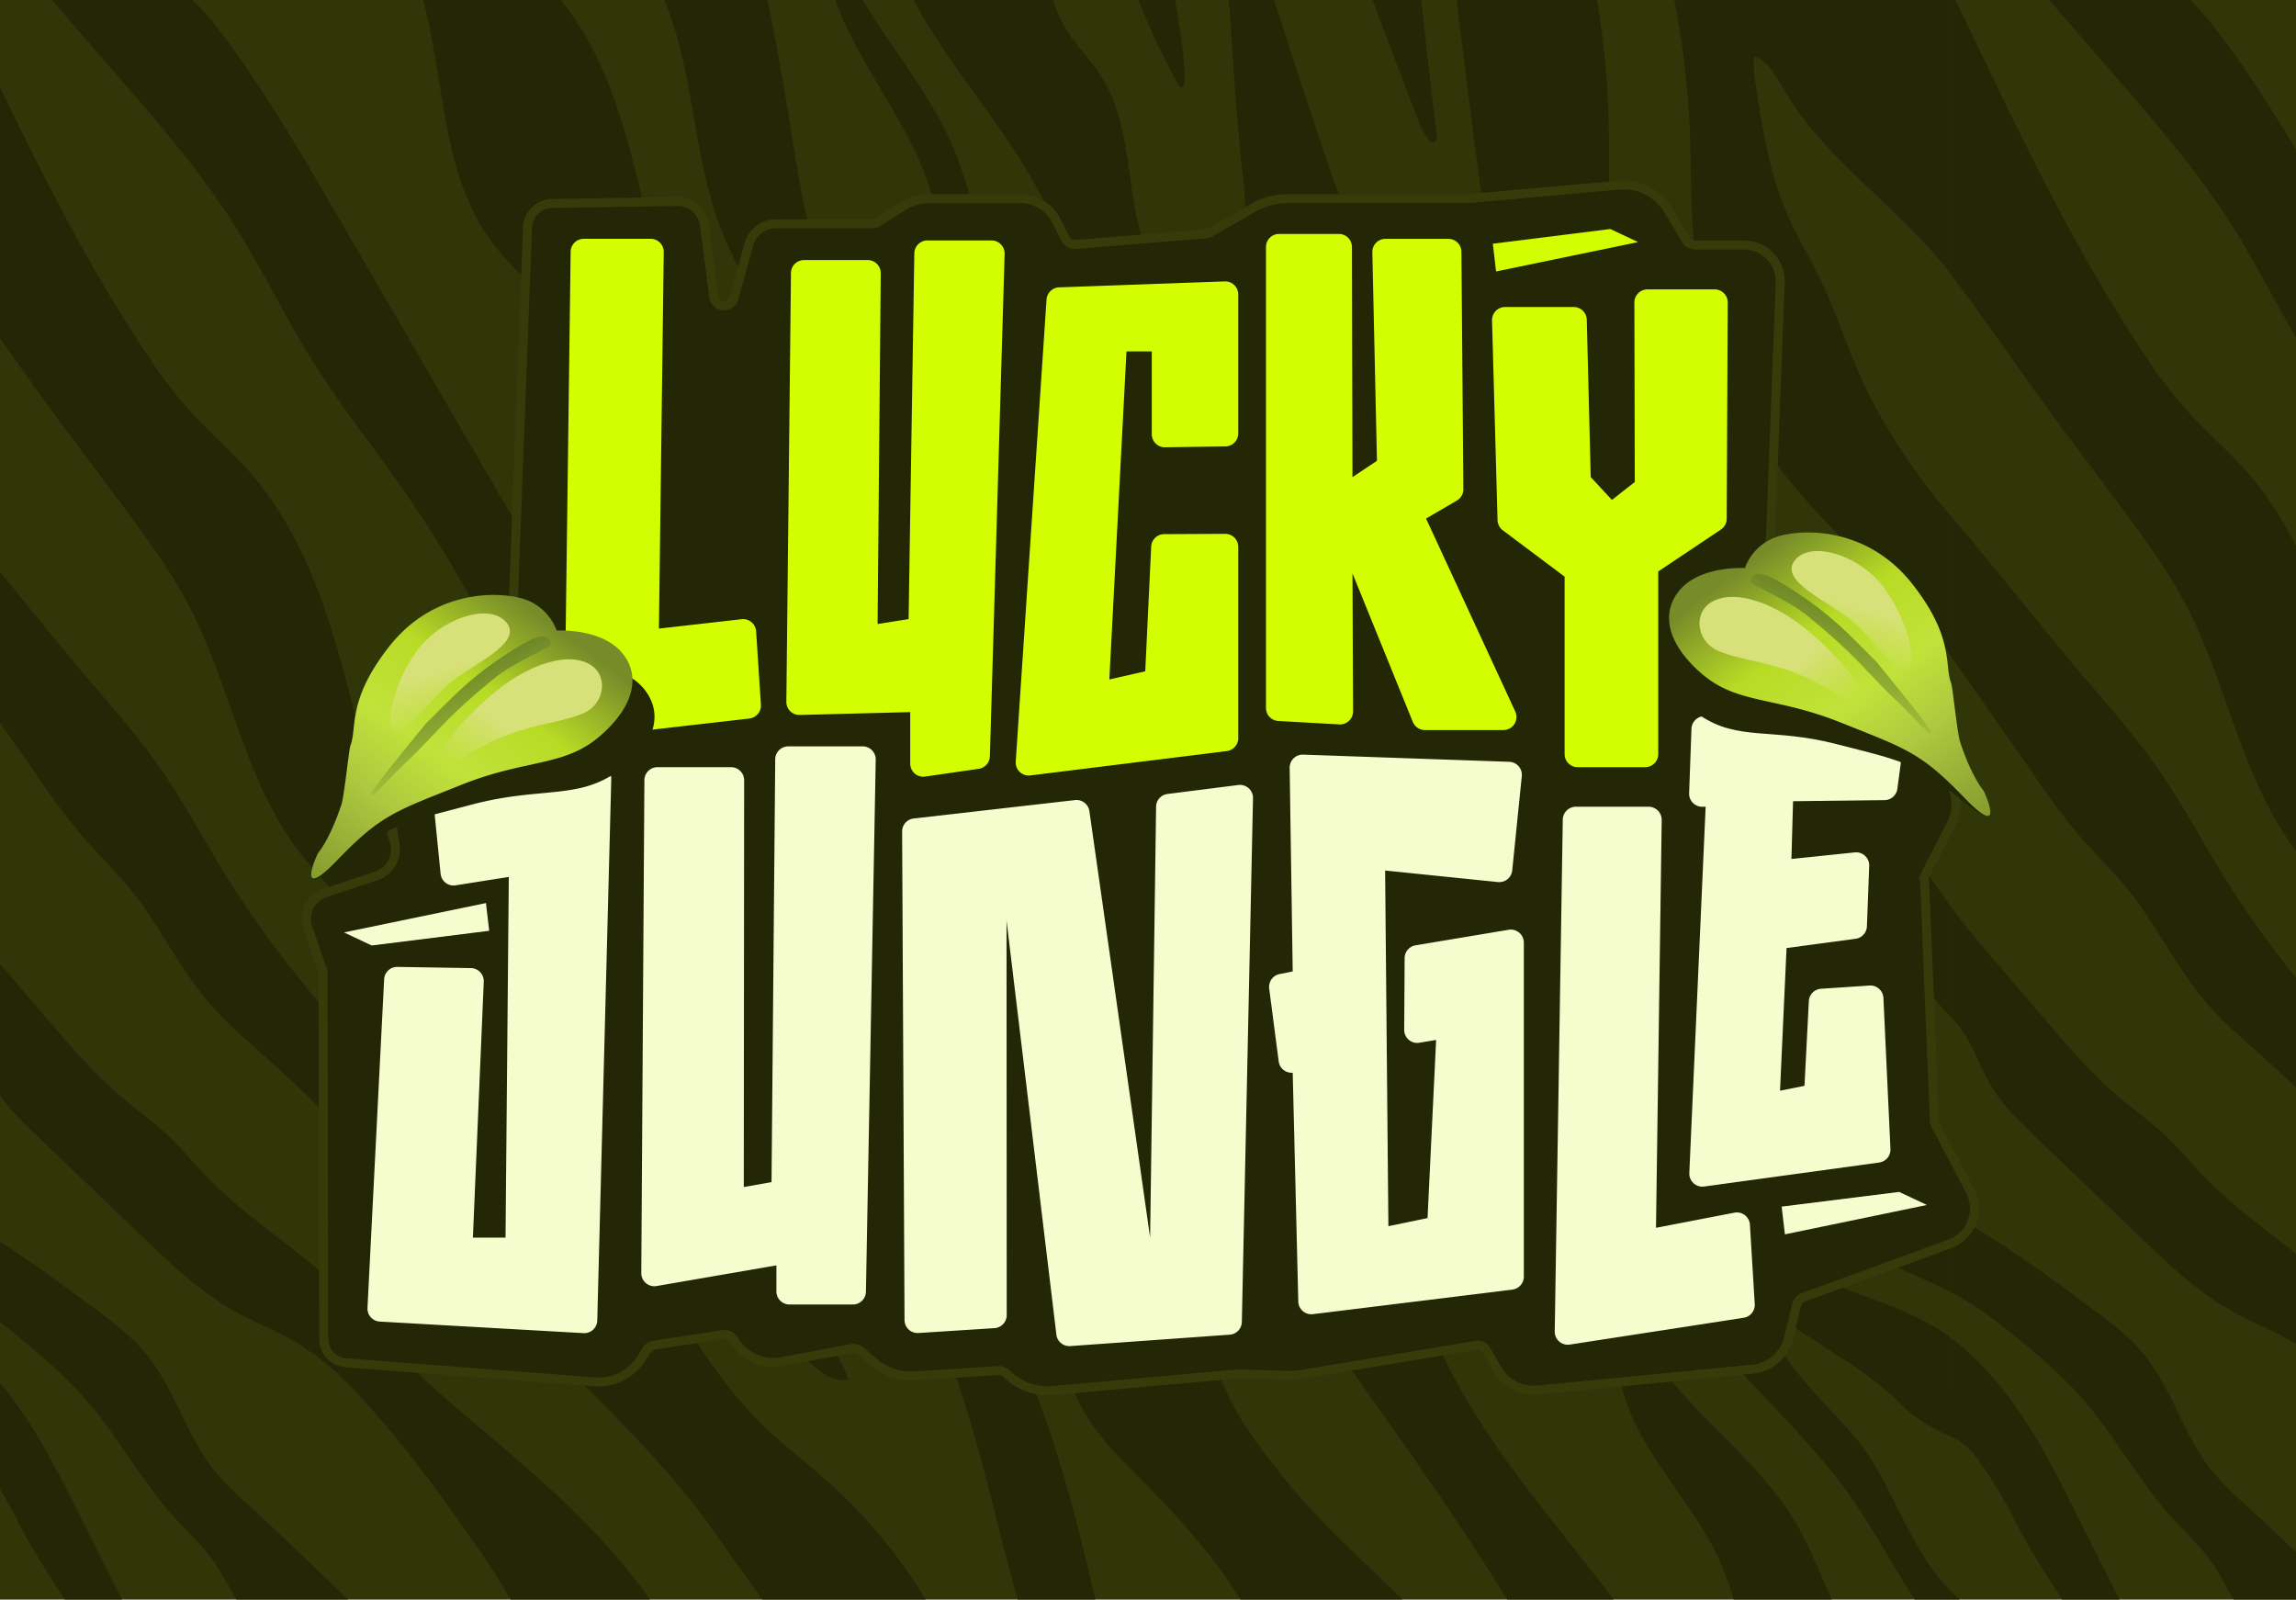 <?xml version="1.0" encoding="utf-8"?>
<svg xmlns="http://www.w3.org/2000/svg" data-name="Logo 768x535" height="535" id="Logo_768x535" viewBox="0 0 768 535" width="768">
  <defs>
    <clipPath id="clip-path">
      <rect data-name="Rectangle 34773" fill="#d3fe02" height="535" id="Rectangle_34773" width="768"/>
    </clipPath>
    <clipPath id="clip-path-2">
      <rect data-name="Rectangle 34493" fill="#232705" height="832" id="Rectangle_34493" transform="translate(-0.07 0.492)" width="1250"/>
    </clipPath>
    <clipPath id="clip-path-3">
      <rect data-name="Rectangle 34413" fill="none" height="405.074" id="Rectangle_34413" width="564.735"/>
    </clipPath>
    <linearGradient gradientUnits="objectBoundingBox" id="linear-gradient" x1="0.271" x2="0.988" y1="0.088" y2="0.98">
      <stop offset="0" stop-color="#778b29"/>
      <stop offset="0.249" stop-color="#b8db25"/>
      <stop offset="0.468" stop-color="#c1e23a"/>
      <stop offset="0.65" stop-color="#aec83f"/>
      <stop offset="1" stop-color="#7b912b"/>
    </linearGradient>
    <linearGradient gradientUnits="objectBoundingBox" id="linear-gradient-2" x1="0.35" x2="0.678" y1="0.411" y2="-0.033">
      <stop offset="0" stop-color="#d8e179"/>
      <stop offset="1" stop-color="#d8e179" stop-opacity="0"/>
    </linearGradient>
    <linearGradient href="#linear-gradient-2" id="linear-gradient-3" x1="0.164" x2="0.184" y1="0.389" y2="0.038"/>
    <linearGradient gradientUnits="objectBoundingBox" id="linear-gradient-4" x1="0.276" x2="0.995" y1="0.972" y2="-0.001">
      <stop offset="0" stop-color="#708927"/>
      <stop offset="1" stop-color="#a0c039"/>
    </linearGradient>
    <linearGradient href="#linear-gradient" id="linear-gradient-5" x1="0.729" x2="0.012" y1="0.088" y2="0.98"/>
    <linearGradient href="#linear-gradient-2" id="linear-gradient-6" x1="0.35" x2="0.678" y1="0.589" y2="1.033"/>
    <linearGradient href="#linear-gradient-2" id="linear-gradient-7" x1="0.164" x2="0.184" y1="0.611" y2="0.962"/>
    <linearGradient href="#linear-gradient-4" id="linear-gradient-8" x1="0.276" x2="0.995" y1="0.028" y2="1.001"/>
  </defs>
  <path d="M0,0H768V535H0Z" data-name="Path 390798" fill="#303607" id="Path_390798"/>
  <g clip-path="url(#clip-path)" data-name="Mask Group 119162" id="Mask_Group_119162">
    <g data-name="Group 142836" id="Group_142836" transform="translate(-15.93 -104.492)">
      <g clip-path="url(#clip-path-2)" data-name="Group 119648" id="Group_119648" transform="translate(0 0)">
        <path d="M816.417,396.651c-5.414-5.188-8.93-9.131-14.344-14.318V402.1q1.609,1.917,3.3,3.757c2.337,2.524,4.46,5.08,6.457,7.638h22.552c-6.1-5.486-12.042-11.167-17.966-16.843" data-name="Path 360669" fill="#232705" id="Path_360669" transform="translate(-133.395 -413.67)"/>
        <path d="M846.411,395.313c-12.193-24.258-22.862-47.189-44.339-63.8v32.945c5.861,2.444,9,7.555,12.508,12.856a152.451,152.451,0,0,1,8.751,15.28c9.931,19.609,23.232,34.181,30.109,54.739h20.22c-9.8-16.946-18.459-34.529-27.25-52.024" data-name="Path 360670" fill="#232705" id="Path_360670" transform="translate(-133.395 -447.514)"/>
        <path d="M1201.134,599.924c-5.831-7.239-11.692-14.517-16.3-22.587-5.143-9-8.656-18.831-13.479-28-12.235-23.28-32.595-41.771-43.2-65.838-11.637-26.412-10.308-56.685-18.437-84.379-4.676-15.93-12.448-30.871-16.427-46.989-3.347-13.558-3.93-27.637-6.4-41.381-3.683-20.508-14.146-37.71-17.944-58.2-3.762-20.293-16.083-37.864-23.131-57.263-5.316-14.627-7.578-30.153-10.086-45.513A1237.611,1237.611,0,0,0,1002.128,0H954.194c6.214,19.477,11.439,35.849,17.655,55.326,2.739,8.581,5.486,17.19,9.278,25.361,3.585,7.725,8.082,15.01,11.472,22.824,10.637,24.517,9.794,52.678,19.41,77.613,3.156,8.183,7.394,15.9,11.619,23.584q11.193,20.362,22.384,40.722c9.616,17.491,16.094,35.34,18.109,55.2.058.573.11,1.148.165,1.721-30.166-25.453-55.551-57.43-68.55-94.656-11.1-31.784-13.3-67.257-31.765-95.409-9.256-14.113-22.259-25.741-29.721-40.88-4.427-8.978-6.716-18.827-9.3-28.5C920.974,28.034,915.428,14.546,910.38,0h-38.4c8.335,20.67,9.406,43.464,20.3,62.908,4.959,8.85,10.76,17.258,14.884,26.527,13.608,30.592,8.225,68.618,27.913,95.7,6.916,9.511,16.412,16.811,24.177,25.643,16.05,18.248,24.253,42.463,40.873,60.194,6,6.4,12.993,11.835,18.729,18.471,7.779,9,12.98,19.879,19.307,29.949,9.839,15.655,22.4,29.335,35.362,42.576,3.345,9.066,7.863,17.709,10.5,27.007,9.055,31.889-4.956,68.034,8.518,98.321,5.488,12.335,15.087,22.412,21.2,34.449,9.086,17.886,10.086,39.271,20.548,56.388,6.364,10.414,15.8,18.514,24.187,27.375,16.866,17.814,34.2,38.5,38.729,62.611h67.771c-17.45-25.206-44.62-44.323-63.851-68.2" data-name="Path 360671" fill="#232705" id="Path_360671" transform="translate(-86.838 -668.296)"/>
        <path d="M938.188,439.742c-12.408-12.03-24.816-24.063-37.545-35.754A106.748,106.748,0,0,1,889,392.194c-9.461-11.883-13.241-27.569-22.984-39.222-4.372-5.23-9.8-9.461-15.262-13.531-16.51-12.3-30.737-22.806-48.683-32.893v26.276c7.57,3.9,13.9,8.538,21.428,14.709,8.052,6.6,16,13.386,22.822,21.25,10.612,12.24,18.271,26.837,29.118,38.871,4.43,4.916,9.384,9.394,13.238,14.776,3.76,5.253,6.381,11.244,10.037,16.57,6.273,9.135,15.679,14.692,19.824,24.968h38.4c-3.53-10.171-11.019-16.728-18.749-24.223" data-name="Path 360672" fill="#232705" id="Path_360672" transform="translate(-133.396 -464.143)"/>
        <path d="M1044.217,492.959q-1.759-3.861-3.842-7.555a125.668,125.668,0,0,0-9.366-14.194,224.05,224.05,0,0,0-19.972-22.527c-9.867-9.928-20.518-19.014-31.2-28.073-6.409-5.435-12.828-10.861-19.1-16.45A68.711,68.711,0,0,1,953.353,396a238.374,238.374,0,0,0-23.644-24.73q-4.228-3.831-8.638-7.457c-5.754-4.73-11.742-9.2-17.586-13.826a168.816,168.816,0,0,1-16.725-14.759c-3.272-3.382-6.324-6.977-9.568-10.384-1.08-1.136-2.182-2.251-3.322-3.33-3.7-3.5-7.745-6.6-11.722-9.778-1.326-1.061-2.642-2.132-3.937-3.23-9.444-8.023-17.544-17.486-25.6-26.9q-4.7-5.5-9.408-11c-3.988-4.663-7.432-8.606-10.8-12.611-1.683-2-3.345-4.022-5.048-6.154-.851-1.065-1.713-2.159-2.591-3.294s-1.774-2.309-2.694-3.537v36.827c7.447,7.614,8.923,16.635,14.942,25.421,4.348,6.346,10.159,11.547,15.665,16.875L861.5,351.706c6.814,6.467,13.583,13.19,20.931,19.1a97.325,97.325,0,0,0,13.986,9.536c2.382,1.313,4.831,2.5,7.294,3.659q1.23.58,2.464,1.156c1.643.771,3.284,1.546,4.9,2.356s3.225,1.654,4.795,2.566a92.72,92.72,0,0,1,20.078,16.385c3.62,3.772,7.06,7.737,10.427,11.714,11.922,14.089,22.461,28.786,32.9,44.01,9.315,13.588,16.463,27.071,21.471,42.766h47.935a88.378,88.378,0,0,0-4.468-11.993" data-name="Path 360673" fill="#232705" id="Path_360673" transform="translate(-133.395 -505.128)"/>
        <path d="M1097.92,562.8c-8.135-7.742-17.295-14.357-25.333-22.2-16.5-16.1-27.041-35.414-38.288-55.544a589.02,589.02,0,0,0-59.519-87.129c-4.71-5.719-8.072-12.741-11.953-19.054-14.881-24.2-20.855-52.633-27.772-80.187s-15.525-55.78-34.3-77.1c-6.171-7.01-13.31-13.108-19.6-20.012-8.723-9.578-15.705-20.587-22.589-31.562-22.479-35.839-43.017-81.217-56.5-108.865v94.778c13.14,17.563,23.385,33.011,36.527,50.574q9.149,12.232,18.3,24.463c8.645,11.555,17.331,23.175,23.96,35.994,13.868,26.817,18.531,58.449,37.023,82.313,6.3,8.128,14.063,15.137,19.477,23.879,3.845,6.207,6.4,13.12,9.839,19.557,7.58,14.172,19.234,25.638,30.066,37.51,23.442,25.688,31.281,42.461,58.729,83.777a1.787,1.787,0,0,1-1.478,2.709,4.5,4.5,0,0,1-3.337-2.026C1008,484.132,986.231,466.889,963.757,443c-24.99-26.564-50.149-53.345-69.513-84.25-7.737-12.347-14.512-25.3-22.812-37.276-6.849-9.883-14.689-19.031-22.514-28.16-16.6-19.369-30.241-37.14-46.844-56.51v46.859L830.638,324.5a234.764,234.764,0,0,0,14.517,19.309c5.073,5.864,10.724,11.219,15.624,17.23,9.746,11.953,16.332,26.259,26.331,38,6.1,7.167,13.36,13.241,20.368,19.524,18.6,16.668,35.627,34.989,52.63,53.278q12.595,13.549,25.19,27.1c20.1,21.616,42.051,41.28,60.882,64.01,4.537,5.474,8.766,11.192,12.8,17.048,10.4,15.117,22.781,29.668,27.792,47.4h52.825c-7.052-24.458-23.234-47.057-41.675-64.605" data-name="Path 360674" fill="#232705" id="Path_360674" transform="translate(-133.395 -627.579)"/>
        <path d="M1175.051,502.373c-3.152-12.127-5-24.661-9.718-36.267-10.018-24.63-30.249-45.874-40.812-70.276-7.454-17.216-11.129-35.78-16.213-53.84s-15.342-34.384-25.968-49.848c-14.089-20.507-12.8-48.07-24.005-70.283-4.221-8.363-10.124-15.77-14.619-23.988-12.966-23.7-13.4-52.4-24.465-77.05C1007.666,95.01,984.8,74.437,978.425,46.873c-2.579,1.9-1.923,7.707-1.559,10.892,3.334,29.24,27.389,51.9,35.889,80.077,5.876,19.479,3.992,40.533,8.808,60.3,3.635,14.916,11,28.735,14.454,43.694,2.491,10.786,2.9,21.954,5.156,32.79,6.922,33.226,30.671,61.195,36.868,94.563,3.072,16.545,1.681,33.8,6.081,50.044,3.49,12.885,10.461,24.51,17.456,35.88,38.231,62.138,85.5,117.763,120.475,181.792h38.7c-27.877-46.059-72.155-82.426-85.7-134.533" data-name="Path 360675" fill="#232705" id="Path_360675" transform="translate(-17.221 -637.081)"/>
        <path d="M1220.66,443.133c-8.325-12.6-12.287-27.617-20.027-40.585-11.95-20.023-32.052-33.858-45.746-52.732-3-4.127-5.67-8.477-8.455-12.746q-5.938-9.1-12.557-17.738c-1.088-1.418-2.847-2.985-4.413-2.126-1.366.75-1.306,2.717-.928,4.228,2.026,8.09,7.647,14.8,10.6,22.6,1.936,5.115,2.684,10.594,4.207,15.845,5.936,20.482,22.967,35.824,31.84,55.212,3.652,7.983,5.866,16.535,8.062,25.033,1.4,5.426,2.546,11.715,4.648,16.91h40.37c-1.754-5-4.68-9.479-7.6-13.9" data-name="Path 360676" fill="#232705" id="Path_360676" transform="translate(83.867 -457.207)"/>
        <path d="M1055.791,454.046c15.644,36.56,20.685,79.262,35.292,116.249h23.172c-9.63-40.084-17.248-81.578-35.849-118.395-4.118-8.152-8.268-16.29-12.182-24.542-5.379-11.345-11.614-22.5-15.34-34.569-2.972-9.626-4.3-19.684-6.969-29.4-3.307-12.053-8.628-23.442-13.924-34.761-5.733-12.258-11.487-24.552-18.732-35.977-4.75-7.489-10.143-14.609-14.024-22.582-5.973-12.267-8.2-26.206-15.107-37.971-6.924-11.789-19.977-18.926-27.246-30.5-12.823-20.432-24.412-34.521-34-53.46-1.258-2.486-5.221-.91-4.215,1.688a3.752,3.752,0,0,0,.265.546q23.328,40.021,46.659,80.037c6.109,10.479,12.238,21,16.89,32.2,4.173,10.053,7.16,20.657,12.567,30.106,4.393,7.679,10.309,14.451,14.177,22.4,8.445,17.358,6.147,37.893,10.7,56.65,3.55,14.634,11.192,27.88,18.231,41.191q10.648,20.134,19.639,41.086" data-name="Path 360677" fill="#232705" id="Path_360677" transform="translate(-57.187 -570.472)"/>
        <path d="M1251.267,923.768c-5.229-3.092-10.451-6.379-14.554-10.859-3.78-4.13-6.47-9.115-9.288-13.953-10.7-18.376-23.189-33.108-36.463-49.72-21.3-26.647-29-61.346-36.094-94.713l-21.116-99.339c-3.181-14.957-6.4-30.038-12.562-44.03-4.437-10.069-10.333-19.422-15.172-29.3-6.147-12.55-10.552-25.866-14.937-39.135-14.591-44.145-29.215-88.409-38.689-133.928-.151,3.828.868,7.794.3,11.584-4.388,29.526,8.461,58.771,10.161,88.572,2.292,40.2,4.511,52.282,4.607,56.773.183,8.723,2.642,17.233,4.773,25.694,9.648,38.319,13.118,54.717,26.986,91.719,10.576,28.217,23.662,55.89,28.214,85.678,2.4,15.69,2.387,31.78,6.335,47.154,5.893,22.952,20.15,42.707,34.111,61.855,17.981,24.656,36.006,49.37,56.542,71.944,13.446,14.781,27.955,28.63,40.422,44.247,14.439,18.086,24.12,40.841,39.037,58.594v-19.767c-14.2-13.6-19.875-37.33-32.74-52.2-10.774-12.455-24.28-23.917-29.253-39.347a1.425,1.425,0,0,1,2.141-1.611l27.422,17.9a104.753,104.753,0,0,1,15.609,12.686c4.252,4.475,11.355,8.576,16.822,10.857V948.173c-15.085-11.667-36.2-14.7-52.617-24.405" data-name="Path 360678" fill="#232705" id="Path_360678" transform="translate(32.911 -396.052)"/>
        <path d="M816.417,797.688c-5.414-5.188-8.93-9.131-14.344-14.319v19.767c1.073,1.278,2.169,2.534,3.3,3.757,2.337,2.524,4.46,5.08,6.457,7.639h22.552c-6.1-5.486-12.042-11.167-17.966-16.843" data-name="Path 360679" fill="#232705" id="Path_360679" transform="translate(-133.395 -146.588)"/>
        <path d="M846.411,796.349c-12.193-24.258-22.862-47.189-44.339-63.8V765.5c5.861,2.444,9,7.555,12.508,12.856a152.457,152.457,0,0,1,8.751,15.28c9.931,19.609,23.232,34.181,30.109,54.739h20.22c-9.8-16.946-18.459-34.529-27.25-52.023" data-name="Path 360680" fill="#232705" id="Path_360680" transform="translate(-133.395 -180.431)"/>
        <path d="M849.851,401.926c1.194,3.7,2.769,8.337,2.834,12.227a2.92,2.92,0,0,1-.828,2.474c-1.056.78-2.521-.01-3.57-.8-6.174-4.638-12.062-9.629-17.8-14.791H807.93c9.759,12.5,16.293,25.071,27.514,34.391,3.225,2.679,6.452,5.358,9.551,8.182a137.13,137.13,0,0,1,10.274,10.419,81.012,81.012,0,0,0,8.35,8.781c6.762,5.646,15.555,8.178,23.057,12.8,8.638,5.318,16.032,13.6,26.058,15.144,1.23-2.306-1.04-4.836-2.944-6.624a44.73,44.73,0,0,1-12.8-22.021c-.683-2.849-1.088-5.774-2.049-8.542-1.329-3.825-3.668-7.2-5.619-10.752-7.222-13.143-11.374-27.694-18.922-40.653-.217-.371-.427-.748-.641-1.121h-20.22c.1.3.213.586.31.888" data-name="Path 360681" fill="#232705" id="Path_360681" transform="translate(-129.495 -401.213)"/>
        <path d="M1067.24,401.469c3.69,19.649,15.585,34.563,21.123,53.771,2.945,10.224,3.815,20.925,6.1,31.317,2.5,11.36,6.666,22.274,10.821,33.138l9.808,25.645a23.411,23.411,0,0,0,3.95,7.357,1.461,1.461,0,0,0,2.514-1.175c-2.955-24.855-9.628-79.541-8.681-99.719a3.1,3.1,0,0,1,2.167-2.93c2.172-.563,3.494,2.059,4.013,4.153,10.539,42.489,14.707,121.473,26.179,163.72,9.858,36.292,29.47,70.431,31.227,108,.735,15.719,3.345,30.9,4.976,46.553,1.144,10.975,2.3,22.029,5.5,32.595,9.228,30.556,34.291,53.811,46.889,83.139,2.514,5.856,4.535,11.957,7.753,17.458,10.681,18.252,33.285,23.842,52.085,33.524V911.737c-6.91-3.885-11.84-11.124-14.727-18.507-3.615-9.243-7.23-18.491-10.329-27.92-4.635-14.1-8.1-28.572-13.194-42.511-3.979-10.885-8.926-21.388-13.868-31.874-5.268-11.179-10.542-22.369-16.6-33.138-7.112-12.635-12.791-24.35-17.1-38.191q-10.036-32.2-18.686-64.813c-3.035-11.444-5.946-22.947-7.662-34.662-4.373-29.874-.875-60.359-3.354-90.45-1.073-13.025-3.262-25.928-5.486-38.806-2.577-14.931-5.233-29.963-10.674-44.1-6.714-17.454-16.317-29.914-26.961-45.291-.1-.147-.212-.286-.313-.431h-67.554c.029.145.07.286.1.431" data-name="Path 360682" fill="#232705" id="Path_360682" transform="translate(43.137 -401.213)"/>
        <path d="M1201.134,1000.96c-5.831-7.239-11.692-14.517-16.3-22.587-5.143-9-8.656-18.831-13.479-28-12.235-23.28-32.595-41.771-43.2-65.838-11.637-26.414-10.308-56.685-18.437-84.38-4.676-15.93-12.448-30.869-16.427-46.987-3.347-13.558-3.93-27.637-6.4-41.383-3.683-20.508-14.146-37.708-17.944-58.194-3.762-20.293-16.083-37.865-23.131-57.263-5.316-14.627-7.578-30.153-10.086-45.513a1237.609,1237.609,0,0,0-33.6-149.772H954.194c6.214,19.477,11.439,35.849,17.655,55.326,2.739,8.582,5.486,17.19,9.278,25.361,3.585,7.725,8.082,15.011,11.472,22.824,10.637,24.517,9.794,52.678,19.41,77.613,3.156,8.183,7.394,15.9,11.619,23.584q11.193,20.362,22.384,40.722c9.616,17.491,16.094,35.34,18.109,55.2.058.573.11,1.146.165,1.721-30.166-25.453-55.551-57.43-68.55-94.656-11.1-31.784-13.3-67.257-31.765-95.409-9.256-14.113-22.259-25.741-29.721-40.88-4.427-8.978-6.716-18.827-9.3-28.5-3.975-14.874-9.521-28.362-14.569-42.906h-38.4c8.335,20.67,9.406,43.464,20.3,62.906,4.959,8.851,10.76,17.26,14.884,26.529,13.608,30.592,8.225,68.618,27.913,95.7,6.916,9.511,16.412,16.811,24.177,25.641,16.05,18.249,24.253,42.464,40.873,60.2,6,6.4,12.993,11.835,18.729,18.471,7.779,9,12.98,19.878,19.307,29.949,9.839,15.655,22.4,29.335,35.362,42.576,3.345,9.066,7.863,17.709,10.5,27.007,9.055,31.889-4.956,68.034,8.518,98.321,5.488,12.335,15.087,22.413,21.2,34.449,9.086,17.886,10.086,39.27,20.548,56.388,6.364,10.414,15.8,18.514,24.187,27.375,16.866,17.814,34.2,38.5,38.729,62.611h67.771c-17.45-25.206-44.62-44.323-63.851-68.2" data-name="Path 360683" fill="#232705" id="Path_360683" transform="translate(-86.838 -401.213)"/>
        <path d="M938.188,840.778c-12.408-12.029-24.816-24.064-37.545-35.754A106.758,106.758,0,0,1,889,793.23c-9.461-11.884-13.241-27.569-22.984-39.222-4.372-5.229-9.8-9.461-15.262-13.531-16.51-12.3-30.737-22.806-48.683-32.893v26.276c7.57,3.9,13.9,8.536,21.428,14.709,8.052,6.6,16,13.386,22.822,21.25,10.612,12.24,18.271,26.837,29.118,38.871,4.43,4.918,9.384,9.395,13.238,14.777,3.76,5.251,6.381,11.242,10.037,16.568,6.273,9.135,15.679,14.692,19.824,24.968h38.4c-3.53-10.169-11.019-16.726-18.749-24.223" data-name="Path 360684" fill="#232705" id="Path_360684" transform="translate(-133.396 -197.06)"/>
        <path d="M1044.217,894q-1.759-3.861-3.842-7.555a125.653,125.653,0,0,0-9.366-14.194,224.044,224.044,0,0,0-19.972-22.527c-9.867-9.928-20.518-19.014-31.2-28.073-6.409-5.434-12.828-10.861-19.1-16.452a68.56,68.56,0,0,1-7.392-8.157,238.364,238.364,0,0,0-23.644-24.73q-4.228-3.831-8.638-7.457c-5.754-4.73-11.742-9.2-17.586-13.826a168.816,168.816,0,0,1-16.725-14.759c-3.272-3.382-6.324-6.977-9.568-10.384-1.08-1.136-2.182-2.251-3.322-3.33-3.7-3.5-7.745-6.6-11.722-9.778-1.326-1.061-2.642-2.132-3.937-3.23-9.444-8.023-17.544-17.486-25.6-26.9q-4.7-5.5-9.408-11c-3.988-4.663-7.432-8.606-10.8-12.612-1.683-2-3.345-4.022-5.048-6.154-.851-1.065-1.713-2.159-2.591-3.294s-1.774-2.309-2.694-3.537v36.826c7.447,7.614,8.923,16.635,14.942,25.421,4.348,6.346,10.159,11.547,15.665,16.875L861.5,752.742c6.814,6.467,13.583,13.19,20.931,19.1a97.31,97.31,0,0,0,13.986,9.536c2.382,1.313,4.831,2.5,7.294,3.659q1.23.58,2.464,1.156c1.643.771,3.284,1.546,4.9,2.356s3.225,1.654,4.795,2.565A92.722,92.722,0,0,1,935.955,807.5c3.62,3.772,7.06,7.737,10.427,11.714C958.3,833.3,968.843,848,979.279,863.221c9.315,13.589,16.463,27.072,21.471,42.767h47.935A88.367,88.367,0,0,0,1044.217,894" data-name="Path 360685" fill="#232705" id="Path_360685" transform="translate(-133.395 -238.045)"/>
        <path d="M1097.92,963.833c-8.135-7.74-17.295-14.356-25.333-22.2-16.5-16.105-27.041-35.415-38.288-55.544a588.936,588.936,0,0,0-59.519-87.129c-4.71-5.719-8.072-12.743-11.953-19.055-14.881-24.2-20.855-52.63-27.772-80.185s-15.525-55.78-34.3-77.1c-6.171-7.01-13.31-13.11-19.6-20.012-8.723-9.578-15.705-20.587-22.589-31.564-22.479-35.837-43.017-81.217-56.5-108.865v94.779c13.14,17.561,23.385,33.011,36.527,50.573q9.149,12.235,18.3,24.465c8.645,11.554,17.331,23.175,23.96,35.994,13.868,26.817,18.531,58.449,37.023,82.313,6.3,8.128,14.063,15.137,19.477,23.879,3.845,6.207,6.4,13.12,9.839,19.557,7.58,14.173,19.234,25.638,30.066,37.508,23.442,25.689,31.281,42.461,58.729,83.779a1.787,1.787,0,0,1-1.478,2.709,4.5,4.5,0,0,1-3.337-2.026c-23.184-30.536-44.95-47.779-67.424-71.669-24.99-26.562-50.149-53.345-69.513-84.25-7.737-12.347-14.512-25.3-22.812-37.278-6.849-9.881-14.689-19.029-22.514-28.158-16.6-19.37-30.241-37.14-46.844-56.512V684.7l28.565,40.842a234.463,234.463,0,0,0,14.517,19.307c5.073,5.866,10.724,11.219,15.624,17.231,9.746,11.953,16.332,26.257,26.331,38,6.1,7.167,13.36,13.241,20.368,19.522,18.6,16.67,35.627,34.991,52.63,53.281q12.595,13.547,25.19,27.1c20.1,21.616,42.051,41.28,60.882,64.01,4.537,5.474,8.766,11.192,12.8,17.048,10.4,15.117,22.781,29.668,27.792,47.4h52.825c-7.052-24.458-23.234-47.057-41.675-64.607" data-name="Path 360686" fill="#232705" id="Path_360686" transform="translate(-133.395 -360.496)"/>
        <path d="M1013.006,512.393c15.592,26.039,38.078,48.633,46.593,77.766,9.9,33.863,28.482,62.683,43.849,94.441a402.848,402.848,0,0,1,36.372,120.181c1.421,10.3,2.5,20.867,6.891,30.291,8.408,18.056,27.635,29.211,36.19,47.2,4.287,9.008,5.583,19.12,8.778,28.572,3.174,9.388,9.046,18.8,18.4,22a.106.106,0,0,0,.135-.128,907.188,907.188,0,0,0-35-94.263c-4.891-11.227-10.039-22.439-12.866-34.353-2.291-9.658-3.016-19.605-4.448-29.426a289.6,289.6,0,0,0-7.352-33.949c-13.291-48.973-42.7-91.071-59.669-138.9A182.244,182.244,0,0,1,1084,578.967c-3.472-16.322-3.159-34.149-12.235-48.15-3.51-5.418-8.271-9.956-11.612-15.479-3.277-5.419-5.065-11.585-6.82-17.671-9.516-33.011-18.029-63.619-27.547-96.63H972.961c2.574,9.106,4.113,14.554,6.687,23.657,8.535,30.191,17.24,60.785,33.358,87.7" data-name="Path 360687" fill="#232705" id="Path_360687" transform="translate(-19.587 -401.214)"/>
        <path d="M1170.565,593.436c1.7,11.164,5.073,22,8.43,32.78,9.553,30.679,34.169,54.079,57.516,76.227a133.662,133.662,0,0,1,17.533,20.373l1.818,2.6V678.557c-12.766-14.894-24.313-32.237-31.92-50.319-4-9.5-7.25-19.327-11.707-28.623-3.669-7.654-8.138-14.915-11.492-22.712-5.856-13.614-8.145-28.45-10.381-43.1a31.034,31.034,0,0,1-.478-9.243c5.061,1.689,7.6,7.144,10.312,11.737,14,23.667,39.2,39.362,55.666,61.376V502.9c-5.843-11.983-19.667-20.367-30.361-28.327-9.664-7.194-20.677-12.751-28.973-21.485-5.145-5.414-9.053-11.858-12.92-18.247-7.074-11.687-13.938-22.114-21.01-33.8h-38.7c25.8,47.227,42.408,95.761,44.5,149.534.557,14.306.005,28.712,2.166,42.864" data-name="Path 360688" fill="#232705" id="Path_360688" transform="translate(80.934 -401.213)"/>
        <path d="M1175.051,903.409c-3.152-12.127-5-24.661-9.718-36.267-10.018-24.63-30.249-45.876-40.812-70.276-7.454-17.216-11.129-35.78-16.213-53.84s-15.342-34.384-25.968-49.848c-14.089-20.507-12.8-48.072-24.005-70.283-4.221-8.363-10.124-15.77-14.619-23.989-12.966-23.7-13.4-52.4-24.465-77.05-11.585-25.813-34.449-46.384-40.827-73.948-2.579,1.9-1.923,7.707-1.559,10.892,3.334,29.24,27.389,51.9,35.889,80.077,5.876,19.479,3.992,40.533,8.808,60.3,3.635,14.916,11,28.735,14.454,43.694,2.491,10.786,2.9,21.954,5.156,32.79,6.922,33.226,30.671,61.195,36.868,94.563,3.072,16.545,1.681,33.8,6.081,50.044,3.49,12.885,10.461,24.51,17.456,35.879,38.231,62.139,85.5,117.765,120.475,181.794h38.7c-27.877-46.059-72.155-82.426-85.7-134.533" data-name="Path 360689" fill="#232705" id="Path_360689" transform="translate(-17.221 -369.998)"/>
        <path d="M818.207,468.316l39.3,45.386c13.328,15.392,26.709,30.851,37.678,48.005,9.538,14.912,17.168,30.972,26.522,46,9.8,15.747,21.436,30.266,31.975,45.531,26.8,38.816,46.419,82.425,59.1,127.856,6.151,22.043,10.7,44.552,18.076,66.214a267.011,267.011,0,0,0,55.492,93.767c3.969,4.342,9.108,8.915,14.9,7.918-3.852-11.484-13.385-19.977-20.242-29.961-16.69-24.307-16.733-55.809-21.016-84.98-9.9-67.432-44.785-128.221-79.006-187.161l-50.4-86.8c-12.611-21.721-25.268-43.51-40.535-63.454-17.115-22.354-45.859-34.859-68.435-51.68-4.956-3.694-9.921-7.394-14.512-11.534-1.771-1.6-3.439-3.275-5.036-5.006v23.914c6.113,4.443,11.169,10.252,16.135,15.988" data-name="Path 360690" fill="#232705" id="Path_360690" transform="translate(-133.396 -382.981)"/>
        <path d="M1220.66,844.169c-8.325-12.6-12.287-27.617-20.027-40.585-11.95-20.023-32.052-33.858-45.746-52.732-3-4.127-5.67-8.477-8.455-12.746q-5.938-9.1-12.557-17.738c-1.088-1.418-2.847-2.985-4.413-2.126-1.366.75-1.306,2.717-.928,4.228,2.026,8.09,7.647,14.8,10.6,22.6,1.936,5.115,2.684,10.594,4.207,15.845,5.936,20.482,22.967,35.824,31.84,55.212,3.652,7.983,5.866,16.535,8.062,25.033,1.4,5.426,2.546,11.715,4.648,16.91h40.37c-1.754-5-4.68-9.48-7.6-13.9" data-name="Path 360691" fill="#232705" id="Path_360691" transform="translate(83.867 -190.124)"/>
        <path d="M1055.791,855.084c15.644,36.56,20.685,79.262,35.292,116.249h23.172c-9.63-40.085-17.248-81.58-35.849-118.4-4.118-8.152-8.268-16.288-12.182-24.542-5.379-11.345-11.614-22.5-15.34-34.568-2.972-9.626-4.3-19.684-6.969-29.4-3.307-12.053-8.628-23.442-13.924-34.762-5.733-12.257-11.487-24.55-18.732-35.975-4.75-7.489-10.143-14.609-14.024-22.582-5.973-12.267-8.2-26.208-15.107-37.971-6.924-11.789-19.977-18.927-27.246-30.506-12.823-20.432-24.412-34.519-34-53.46-1.258-2.484-5.221-.91-4.215,1.688a3.853,3.853,0,0,0,.265.548q23.328,40.019,46.659,80.037c6.109,10.479,12.238,21,16.89,32.2,4.173,10.054,7.16,20.658,12.567,30.108,4.393,7.677,10.309,14.451,14.177,22.4,8.445,17.358,6.147,37.893,10.7,56.65,3.55,14.634,11.192,27.88,18.231,41.191q10.648,20.134,19.639,41.087" data-name="Path 360692" fill="#232705" id="Path_360692" transform="translate(-57.187 -303.389)"/>
        <path d="M1042.182,473.261a231.481,231.481,0,0,0,23.689,61.19.914.914,0,0,0,1.7-.417c.352-7.174-.795-14.384-1.938-21.5-6.394-39.83-11.605-71.675-21.17-111.5h-23.172c10.727,27.164,14.617,45.068,20.888,72.224" data-name="Path 360693" fill="#232705" id="Path_360693" transform="translate(12.602 -401.214)"/>
        <path d="M1251.267,1324.8c-5.229-3.092-10.451-6.379-14.554-10.859-3.78-4.13-6.47-9.115-9.288-13.953-10.7-18.376-23.189-33.108-36.463-49.72-21.3-26.648-29-61.347-36.094-94.713l-21.116-99.339c-3.181-14.957-6.4-30.038-12.562-44.03-4.437-10.068-10.333-19.422-15.172-29.3-6.147-12.55-10.552-25.866-14.937-39.135-14.591-44.145-29.215-88.409-38.689-133.928-.151,3.83.868,7.794.3,11.584-4.388,29.526,8.461,58.771,10.161,88.572,2.292,40.195,4.511,52.282,4.607,56.773.183,8.723,2.642,17.233,4.773,25.694,9.648,38.319,13.118,54.718,26.986,91.719,10.576,28.217,23.662,55.89,28.214,85.678,2.4,15.69,2.387,31.78,6.335,47.154,5.893,22.952,20.15,42.709,34.111,61.855,17.981,24.656,36.006,49.37,56.542,71.944,13.446,14.78,27.955,28.63,40.422,44.247,14.439,18.086,24.12,40.842,39.037,58.594v-19.767c-14.2-13.6-19.875-37.33-32.74-52.2-10.774-12.455-24.28-23.917-29.253-39.347a1.425,1.425,0,0,1,2.141-1.611l27.422,17.9a104.726,104.726,0,0,1,15.609,12.686c4.252,4.475,11.355,8.576,16.822,10.857v-32.946c-15.085-11.667-36.2-14.7-52.617-24.4" data-name="Path 360694" fill="#232705" id="Path_360694" transform="translate(32.911 -128.969)"/>
        <path d="M849.851,802.962c1.194,3.7,2.769,8.337,2.834,12.227a2.921,2.921,0,0,1-.828,2.474c-1.056.779-2.521-.01-3.57-.8-6.174-4.638-12.062-9.63-17.8-14.791H807.93c9.759,12.5,16.293,25.071,27.514,34.391,3.225,2.679,6.452,5.358,9.551,8.182a137.114,137.114,0,0,1,10.274,10.419,81.01,81.01,0,0,0,8.35,8.781c6.762,5.646,15.555,8.178,23.057,12.8,8.638,5.318,16.032,13.6,26.058,15.144,1.23-2.306-1.04-4.836-2.944-6.624a44.729,44.729,0,0,1-12.8-22.021c-.683-2.849-1.088-5.774-2.049-8.542-1.329-3.825-3.668-7.2-5.619-10.752C882.1,830.706,877.951,816.155,870.4,803.2c-.217-.371-.427-.748-.641-1.121h-20.22c.1.3.213.586.31.888" data-name="Path 360695" fill="#232705" id="Path_360695" transform="translate(-129.495 -134.13)"/>
        <path d="M1067.24,802.506c3.69,19.649,15.585,34.562,21.123,53.771,2.945,10.224,3.815,20.925,6.1,31.317,2.5,11.36,6.666,22.274,10.821,33.138q4.906,12.822,9.808,25.644a23.408,23.408,0,0,0,3.95,7.357,1.461,1.461,0,0,0,2.514-1.174c-2.955-24.855-9.628-79.541-8.681-99.719a3.1,3.1,0,0,1,2.167-2.931c2.172-.563,3.494,2.059,4.013,4.153,10.539,42.489,14.707,121.473,26.179,163.719,9.858,36.292,29.47,70.431,31.227,108,.735,15.719,3.345,30.9,4.976,46.552,1.144,10.975,2.3,22.029,5.5,32.6,9.228,30.556,34.291,53.811,46.889,83.139,2.514,5.856,4.535,11.957,7.753,17.458,10.681,18.252,33.285,23.842,52.085,33.525v-26.276c-6.91-3.885-11.84-11.124-14.727-18.507-3.615-9.243-7.23-18.491-10.329-27.92-4.635-14.1-8.1-28.572-13.194-42.511-3.979-10.885-8.926-21.388-13.868-31.874-5.268-11.179-10.542-22.369-16.6-33.138-7.112-12.635-12.791-24.35-17.1-38.191q-10.036-32.2-18.686-64.813c-3.035-11.444-5.946-22.947-7.662-34.663-4.373-29.874-.875-60.359-3.354-90.45-1.073-13.025-3.262-25.928-5.486-38.806-2.577-14.93-5.233-29.963-10.674-44.1-6.714-17.455-16.317-29.914-26.961-45.291-.1-.147-.212-.287-.313-.432h-67.554c.029.145.07.287.1.432" data-name="Path 360696" fill="#232705" id="Path_360696" transform="translate(43.137 -134.13)"/>
        <path d="M1201.134,1402c-5.831-7.239-11.692-14.517-16.3-22.588-5.143-9-8.656-18.83-13.479-28-12.235-23.28-32.595-41.771-43.2-65.838-11.637-26.414-10.308-56.685-18.437-84.38-4.676-15.928-12.448-30.869-16.427-46.987-3.347-13.558-3.93-27.637-6.4-41.381-3.683-20.51-14.146-37.709-17.944-58.2-3.762-20.293-16.083-37.864-23.131-57.263-5.316-14.627-7.578-30.153-10.086-45.513a1237.616,1237.616,0,0,0-33.6-149.772H954.194c6.214,19.477,11.439,35.849,17.655,55.326,2.739,8.581,5.486,17.189,9.278,25.361,3.585,7.725,8.082,15.011,11.472,22.824,10.637,24.517,9.794,52.678,19.41,77.613,3.156,8.183,7.394,15.9,11.619,23.583q11.193,20.362,22.384,40.722c9.616,17.491,16.094,35.34,18.109,55.2.058.573.11,1.146.165,1.721-30.166-25.453-55.551-57.43-68.55-94.656-11.1-31.784-13.3-67.257-31.765-95.409-9.256-14.113-22.259-25.741-29.721-40.88-4.427-8.978-6.716-18.827-9.3-28.5-3.975-14.874-9.521-28.36-14.569-42.906h-38.4c8.335,20.67,9.406,43.464,20.3,62.908,4.959,8.85,10.76,17.258,14.884,26.529,13.608,30.591,8.225,68.617,27.913,95.7,6.916,9.511,16.412,16.811,24.177,25.641,16.05,18.249,24.253,42.464,40.873,60.2,6,6.4,12.993,11.835,18.729,18.471,7.779,9,12.98,19.879,19.307,29.949,9.839,15.655,22.4,29.335,35.362,42.576,3.345,9.066,7.863,17.709,10.5,27.007,9.055,31.889-4.956,68.034,8.518,98.32,5.488,12.337,15.087,22.414,21.2,34.451,9.086,17.886,10.086,39.27,20.548,56.388,6.364,10.416,15.8,18.514,24.187,27.375,16.866,17.814,34.2,38.5,38.729,62.611h67.771c-17.45-25.206-44.62-44.323-63.851-68.2" data-name="Path 360697" fill="#232705" id="Path_360697" transform="translate(-86.838 -134.13)"/>
        <path d="M1097.92,1364.87c-8.135-7.742-17.295-14.358-25.333-22.2-16.5-16.1-27.041-35.414-38.288-55.544A589.013,589.013,0,0,0,974.78,1200c-4.71-5.719-8.072-12.741-11.953-19.054-14.881-24.2-20.855-52.632-27.772-80.187s-15.525-55.78-34.3-77.1c-6.171-7.01-13.31-13.108-19.6-20.012-8.723-9.578-15.705-20.587-22.589-31.562-22.479-35.839-43.017-81.217-56.5-108.865v94.778c13.14,17.563,23.385,33.011,36.527,50.574q9.149,12.232,18.3,24.463c8.645,11.555,17.331,23.176,23.96,35.994,13.868,26.817,18.531,58.449,37.023,82.313,6.3,8.128,14.063,15.137,19.477,23.879,3.845,6.208,6.4,13.12,9.839,19.559,7.58,14.171,19.234,25.636,30.066,37.508,23.442,25.688,31.281,42.461,58.729,83.777a1.787,1.787,0,0,1-1.478,2.709,4.5,4.5,0,0,1-3.337-2.026c-23.184-30.536-44.95-47.779-67.424-71.669-24.99-26.562-50.149-53.345-69.513-84.25-7.737-12.347-14.512-25.3-22.812-37.276-6.849-9.883-14.689-19.031-22.514-28.16-16.6-19.369-30.241-37.14-46.844-56.51v46.859l28.565,40.842a235.074,235.074,0,0,0,14.517,19.31c5.073,5.863,10.724,11.217,15.624,17.228,9.746,11.953,16.332,26.259,26.331,38,6.1,7.167,13.36,13.241,20.368,19.524,18.6,16.668,35.627,34.989,52.63,53.28q12.595,13.547,25.19,27.1c20.1,21.616,42.051,41.28,60.882,64.01,4.537,5.474,8.766,11.192,12.8,17.048,10.4,15.117,22.781,29.668,27.792,47.4h52.825c-7.052-24.458-23.234-47.057-41.675-64.605" data-name="Path 360698" fill="#232705" id="Path_360698" transform="translate(-133.395 -93.412)"/>
        <path d="M1013.006,913.43c15.592,26.038,38.078,48.633,46.593,77.765,9.9,33.865,28.482,62.683,43.849,94.441a402.857,402.857,0,0,1,36.372,120.182c1.421,10.3,2.5,20.865,6.891,30.291,8.408,18.054,27.635,29.211,36.19,47.2,4.287,9.01,5.583,19.122,8.778,28.573,3.174,9.388,9.046,18.8,18.4,22a.106.106,0,0,0,.135-.128,907.212,907.212,0,0,0-35-94.265c-4.891-11.225-10.039-22.437-12.866-34.353-2.291-9.656-3.016-19.6-4.448-29.425a289.528,289.528,0,0,0-7.352-33.949c-13.291-48.975-42.7-91.073-59.669-138.9A182.188,182.188,0,0,1,1084,980c-3.472-16.322-3.159-34.148-12.235-48.15-3.51-5.416-8.271-9.954-11.612-15.479-3.277-5.419-5.065-11.585-6.82-17.669-9.516-33.01-18.029-63.619-27.547-96.63H972.961l6.687,23.659c8.535,30.189,17.24,60.782,33.358,87.7" data-name="Path 360699" fill="#232705" id="Path_360699" transform="translate(-19.587 -134.13)"/>
        <path d="M1170.565,994.472c1.7,11.164,5.073,22,8.43,32.78,9.553,30.679,34.169,54.08,57.516,76.227a133.671,133.671,0,0,1,17.533,20.373l1.818,2.6v-46.858c-12.766-14.894-24.313-32.238-31.92-50.319-4-9.5-7.25-19.327-11.707-28.623-3.669-7.654-8.138-14.915-11.492-22.712-5.856-13.614-8.145-28.45-10.381-43.1a31.033,31.033,0,0,1-.478-9.243c5.061,1.689,7.6,7.144,10.312,11.737,14,23.667,39.2,39.362,55.666,61.376V903.932c-5.843-11.983-19.667-20.367-30.361-28.327-9.664-7.194-20.677-12.751-28.973-21.484-5.145-5.414-9.053-11.858-12.92-18.248-7.074-11.687-13.938-22.114-21.01-33.8h-38.7c25.8,47.227,42.408,95.761,44.5,149.534.557,14.306.005,28.712,2.166,42.864" data-name="Path 360700" fill="#232705" id="Path_360700" transform="translate(80.934 -134.13)"/>
        <path d="M1175.051,1304.445c-3.152-12.127-5-24.662-9.718-36.267-10.018-24.63-30.249-45.874-40.812-70.276-7.454-17.216-11.129-35.78-16.213-53.84s-15.342-34.384-25.968-49.848c-14.089-20.507-12.8-48.07-24.005-70.283-4.221-8.363-10.124-15.77-14.619-23.988-12.966-23.7-13.4-52.4-24.465-77.05-11.585-25.811-34.449-46.384-40.827-73.948-2.579,1.9-1.923,7.707-1.559,10.892,3.334,29.24,27.389,51.9,35.889,80.077,5.876,19.479,3.992,40.533,8.808,60.3,3.635,14.916,11,28.735,14.454,43.694,2.491,10.786,2.9,21.954,5.156,32.79,6.922,33.226,30.671,61.195,36.868,94.564,3.072,16.543,1.681,33.8,6.081,50.043,3.49,12.885,10.461,24.51,17.456,35.88,38.231,62.138,85.5,117.763,120.475,181.792h38.7c-27.877-46.059-72.155-82.426-85.7-134.533" data-name="Path 360701" fill="#232705" id="Path_360701" transform="translate(-17.221 -102.915)"/>
        <path d="M818.207,869.351q19.652,22.7,39.3,45.388c13.328,15.392,26.709,30.852,37.678,48.005,9.538,14.911,17.168,30.972,26.522,46,9.8,15.745,21.436,30.264,31.975,45.53,26.8,38.816,46.419,82.425,59.1,127.856,6.151,22.043,10.7,44.552,18.076,66.214a267.009,267.009,0,0,0,55.492,93.766c3.969,4.342,9.108,8.916,14.9,7.919-3.852-11.484-13.385-19.977-20.242-29.961-16.69-24.307-16.733-55.809-21.016-84.98-9.9-67.432-44.785-128.221-79.006-187.161q-25.2-43.4-50.4-86.8c-12.611-21.721-25.268-43.509-40.535-63.452-17.115-22.354-45.859-34.861-68.435-51.679-4.956-3.7-9.921-7.4-14.512-11.535-1.771-1.6-3.439-3.275-5.036-5.006v23.914c6.113,4.441,11.169,10.251,16.135,15.987" data-name="Path 360702" fill="#232705" id="Path_360702" transform="translate(-133.396 -115.898)"/>
        <path d="M1042.182,874.3a231.481,231.481,0,0,0,23.689,61.19.914.914,0,0,0,1.7-.416c.352-7.175-.795-14.384-1.938-21.5-6.394-39.83-11.605-71.676-21.17-111.5h-23.172c10.727,27.164,14.617,45.066,20.888,72.224" data-name="Path 360703" fill="#232705" id="Path_360703" transform="translate(12.602 -134.13)"/>
        <path d="M415.381,396.651c-5.414-5.188-8.93-9.131-14.344-14.318V402.1c1.073,1.278,2.169,2.534,3.3,3.757,2.337,2.524,4.46,5.08,6.457,7.638h22.552c-6.1-5.486-12.042-11.167-17.966-16.843" data-name="Path 360704" fill="#232705" id="Path_360704" transform="translate(-400.478 -413.67)"/>
        <path d="M445.374,395.313c-12.192-24.258-22.862-47.189-44.338-63.8v32.945c5.861,2.444,9,7.555,12.508,12.856A152.135,152.135,0,0,1,422.3,392.6c9.931,19.609,23.232,34.181,30.109,54.739h20.218c-9.8-16.946-18.457-34.529-27.25-52.024" data-name="Path 360705" fill="#232705" id="Path_360705" transform="translate(-400.479 -447.514)"/>
        <path d="M800.1,599.924c-5.831-7.239-11.69-14.517-16.3-22.587-5.143-9-8.656-18.831-13.478-28-12.235-23.28-32.6-41.771-43.2-65.838-11.637-26.412-10.307-56.685-18.437-84.379-4.676-15.93-12.448-30.871-16.427-46.989-3.347-13.558-3.93-27.637-6.4-41.381-3.683-20.508-14.146-37.71-17.944-58.2-3.762-20.293-16.083-37.864-23.13-57.263-5.316-14.627-7.579-30.153-10.086-45.513A1237.31,1237.31,0,0,0,601.091,0H553.157c6.214,19.477,11.439,35.849,17.654,55.326,2.739,8.581,5.486,17.19,9.279,25.361,3.584,7.725,8.08,15.01,11.47,22.824,10.637,24.517,9.8,52.678,19.41,77.613,3.155,8.183,7.394,15.9,11.619,23.584q11.193,20.362,22.384,40.722c9.616,17.491,16.093,35.34,18.109,55.2.058.573.11,1.148.165,1.721C633.082,276.9,607.7,244.921,594.7,207.7c-11.1-31.784-13.3-67.257-31.765-95.409-9.256-14.113-22.257-25.741-29.721-40.88-4.427-8.978-6.716-18.827-9.3-28.5C519.937,28.034,514.391,14.546,509.343,0h-38.4c8.337,20.67,9.406,43.464,20.3,62.908,4.96,8.85,10.761,17.258,14.884,26.527,13.608,30.592,8.225,68.618,27.914,95.7,6.915,9.511,16.412,16.811,24.177,25.643,16.05,18.248,24.253,42.463,40.873,60.194,6,6.4,12.993,11.835,18.729,18.471,7.779,9,12.98,19.879,19.309,29.949,9.838,15.655,22.4,29.335,35.361,42.576,3.345,9.066,7.863,17.709,10.5,27.007,9.055,31.889-4.956,68.034,8.518,98.321,5.488,12.335,15.087,22.412,21.2,34.449,9.086,17.886,10.087,39.271,20.548,56.388,6.366,10.414,15.8,18.514,24.188,27.375,16.866,17.814,34.2,38.5,38.727,62.611h67.771c-17.448-25.206-44.62-44.323-63.85-68.2" data-name="Path 360706" fill="#232705" id="Path_360706" transform="translate(-353.921 -668.296)"/>
        <path d="M537.152,439.742c-12.408-12.03-24.817-24.063-37.545-35.754a106.748,106.748,0,0,1-11.642-11.8c-9.461-11.883-13.241-27.569-22.984-39.222-4.371-5.23-9.8-9.461-15.262-13.531-16.51-12.3-30.737-22.806-48.683-32.893v26.276c7.57,3.9,13.9,8.538,21.43,14.709,8.05,6.6,16,13.386,22.821,21.25,10.612,12.24,18.271,26.837,29.118,38.871,4.43,4.916,9.385,9.394,13.238,14.776,3.762,5.253,6.381,11.244,10.037,16.57,6.272,9.135,15.679,14.692,19.823,24.968h38.4c-3.53-10.171-11.019-16.728-18.749-24.223" data-name="Path 360707" fill="#232705" id="Path_360707" transform="translate(-400.479 -464.143)"/>
        <path d="M643.182,492.959q-1.762-3.861-3.843-7.555a125.694,125.694,0,0,0-9.366-14.194A223.838,223.838,0,0,0,610,448.682c-9.868-9.928-20.518-19.014-31.2-28.073-6.409-5.435-12.828-10.861-19.094-16.45A68.577,68.577,0,0,1,552.316,396a238.371,238.371,0,0,0-23.642-24.73q-4.231-3.831-8.64-7.457c-5.754-4.73-11.74-9.2-17.584-13.826a168.433,168.433,0,0,1-16.725-14.759c-3.274-3.382-6.326-6.977-9.569-10.384-1.079-1.136-2.182-2.251-3.32-3.33-3.7-3.5-7.747-6.6-11.723-9.778-1.324-1.061-2.642-2.132-3.937-3.23-9.444-8.023-17.544-17.486-25.6-26.9l-9.406-11c-3.988-4.663-7.432-8.606-10.8-12.611-1.683-2-3.345-4.022-5.048-6.154-.85-1.065-1.711-2.159-2.589-3.294s-1.774-2.309-2.7-3.537v36.827c7.449,7.614,8.923,16.635,14.942,25.421,4.348,6.346,10.159,11.547,15.667,16.875l28.82,27.577c6.814,6.467,13.583,13.19,20.931,19.1a97.323,97.323,0,0,0,13.986,9.536c2.384,1.313,4.833,2.5,7.3,3.659q1.23.58,2.464,1.156c1.641.771,3.282,1.546,4.9,2.356s3.225,1.654,4.793,2.566a92.672,92.672,0,0,1,20.077,16.385c3.624,3.772,7.064,7.737,10.431,11.714,11.922,14.089,22.459,28.786,32.9,44.01,9.315,13.588,16.462,27.071,21.471,42.766h47.932a88.389,88.389,0,0,0-4.465-11.993" data-name="Path 360708" fill="#232705" id="Path_360708" transform="translate(-400.479 -505.128)"/>
        <path d="M696.884,562.8c-8.135-7.742-17.294-14.357-25.333-22.2-16.5-16.1-27.04-35.414-38.288-55.544a589.019,589.019,0,0,0-59.519-87.129c-4.71-5.719-8.072-12.741-11.953-19.054-14.881-24.2-20.855-52.633-27.772-80.187s-15.525-55.78-34.3-77.1c-6.171-7.01-13.31-13.108-19.6-20.012-8.725-9.578-15.707-20.587-22.591-31.562-22.479-35.839-43.017-81.217-56.5-108.865v94.778c13.14,17.563,23.385,33.011,36.527,50.574q9.149,12.232,18.3,24.463c8.645,11.555,17.331,23.175,23.96,35.994,13.868,26.817,18.531,58.449,37.023,82.313,6.3,8.128,14.063,15.137,19.477,23.879,3.845,6.207,6.4,13.12,9.839,19.557,7.58,14.172,19.234,25.638,30.066,37.51,23.442,25.688,31.28,42.461,58.729,83.777a1.787,1.787,0,0,1-1.478,2.709,4.5,4.5,0,0,1-3.337-2.026c-23.184-30.536-44.95-47.779-67.424-71.669-24.99-26.564-50.149-53.345-69.513-84.25-7.737-12.347-14.512-25.3-22.812-37.276-6.849-9.883-14.689-19.031-22.514-28.16-16.6-19.369-30.241-37.14-46.844-56.51v46.859L429.6,324.5a234.723,234.723,0,0,0,14.517,19.309c5.075,5.864,10.724,11.219,15.624,17.23,9.746,11.953,16.332,26.259,26.331,38,6.1,7.167,13.36,13.241,20.368,19.524,18.6,16.668,35.627,34.989,52.63,53.278q12.595,13.549,25.19,27.1c20.1,21.616,42.051,41.28,60.882,64.01,4.537,5.474,8.766,11.192,12.8,17.048,10.4,15.117,22.781,29.668,27.792,47.4h52.825c-7.052-24.458-23.234-47.057-41.675-64.605" data-name="Path 360709" fill="#232705" id="Path_360709" transform="translate(-400.478 -627.579)"/>
        <path d="M774.015,502.373c-3.152-12.127-5-24.661-9.718-36.267-10.018-24.63-30.249-45.874-40.812-70.276-7.454-17.216-11.13-35.78-16.213-53.84S691.93,307.606,681.3,292.142c-14.089-20.507-12.8-48.07-24.005-70.283-4.222-8.363-10.124-15.77-14.619-23.988-12.966-23.7-13.4-52.4-24.465-77.05C606.63,95.01,583.766,74.437,577.389,46.873c-2.579,1.9-1.923,7.707-1.559,10.892,3.334,29.24,27.389,51.9,35.889,80.077,5.876,19.479,3.992,40.533,8.808,60.3,3.635,14.916,11,28.735,14.454,43.694,2.491,10.786,2.9,21.954,5.156,32.79,6.922,33.226,30.671,61.195,36.868,94.563,3.072,16.545,1.681,33.8,6.081,50.044,3.49,12.885,10.461,24.51,17.456,35.88,38.231,62.138,85.5,117.763,120.475,181.792h38.7c-27.877-46.059-72.155-82.426-85.7-134.533" data-name="Path 360710" fill="#232705" id="Path_360710" transform="translate(-284.304 -637.081)"/>
        <path d="M819.624,443.133c-8.325-12.6-12.287-27.617-20.027-40.585-11.95-20.023-32.052-33.858-45.746-52.732-3-4.127-5.669-8.477-8.455-12.746q-5.938-9.1-12.557-17.738c-1.088-1.418-2.847-2.985-4.413-2.126-1.366.75-1.306,2.717-.928,4.228,2.026,8.09,7.647,14.8,10.6,22.6,1.936,5.115,2.684,10.594,4.207,15.845,5.936,20.482,22.966,35.824,31.84,55.212,3.652,7.983,5.866,16.535,8.062,25.033,1.4,5.426,2.546,11.715,4.648,16.91h40.37c-1.754-5-4.68-9.479-7.6-13.9" data-name="Path 360711" fill="#232705" id="Path_360711" transform="translate(-183.216 -457.207)"/>
        <path d="M654.755,454.046c15.644,36.56,20.685,79.262,35.291,116.249h23.174c-9.629-40.084-17.248-81.578-35.849-118.395-4.118-8.152-8.268-16.29-12.182-24.542-5.379-11.345-11.614-22.5-15.34-34.569-2.974-9.626-4.3-19.684-6.969-29.4-3.307-12.053-8.628-23.442-13.924-34.761-5.733-12.258-11.487-24.552-18.732-35.977-4.75-7.489-10.143-14.609-14.024-22.582-5.973-12.267-8.2-26.206-15.107-37.971-6.924-11.789-19.977-18.926-27.245-30.5-12.823-20.432-24.412-34.521-34-53.46-1.258-2.486-5.221-.91-4.215,1.688a3.734,3.734,0,0,0,.265.546q23.328,40.021,46.659,80.037c6.109,10.479,12.237,21,16.888,32.2,4.175,10.053,7.162,20.657,12.568,30.106,4.392,7.679,10.309,14.451,14.178,22.4,8.445,17.358,6.148,37.893,10.7,56.65,3.55,14.634,11.192,27.88,18.231,41.191q10.645,20.134,19.638,41.086" data-name="Path 360712" fill="#232705" id="Path_360712" transform="translate(-324.27 -570.472)"/>
        <path d="M850.231,923.768c-5.23-3.092-10.451-6.379-14.554-10.859-3.78-4.13-6.471-9.115-9.288-13.953-10.7-18.376-23.189-33.108-36.463-49.72-21.3-26.647-29-61.346-36.094-94.713l-21.116-99.339c-3.18-14.957-6.4-30.038-12.561-44.03-4.437-10.069-10.332-19.422-15.172-29.3-6.148-12.55-10.552-25.866-14.937-39.135-14.591-44.145-29.215-88.409-38.689-133.928-.152,3.828.868,7.794.3,11.584-4.388,29.526,8.462,58.771,10.163,88.572,2.291,40.2,4.51,52.282,4.6,56.773.183,8.723,2.642,17.233,4.773,25.694,9.648,38.319,13.118,54.717,26.986,91.719,10.576,28.217,23.662,55.89,28.213,85.678,2.4,15.69,2.387,31.78,6.336,47.154,5.893,22.952,20.15,42.707,34.111,61.855,17.981,24.656,36.005,49.37,56.542,71.944,13.446,14.781,27.955,28.63,40.422,44.247,14.439,18.086,24.12,40.841,39.037,58.594v-19.767c-14.2-13.6-19.875-37.33-32.74-52.2-10.774-12.455-24.28-23.917-29.253-39.347A1.425,1.425,0,0,1,843,939.677l27.422,17.9a104.767,104.767,0,0,1,15.609,12.686c4.252,4.475,11.355,8.576,16.821,10.857V948.173c-15.085-11.667-36.2-14.7-52.617-24.405" data-name="Path 360713" fill="#232705" id="Path_360713" transform="translate(-234.172 -396.052)"/>
        <path d="M415.381,797.688c-5.414-5.188-8.93-9.131-14.344-14.319v19.767c1.073,1.278,2.169,2.534,3.3,3.757,2.337,2.524,4.46,5.08,6.457,7.639h22.552c-6.1-5.486-12.042-11.167-17.966-16.843" data-name="Path 360714" fill="#232705" id="Path_360714" transform="translate(-400.478 -146.588)"/>
        <path d="M445.374,796.349c-12.192-24.258-22.862-47.189-44.338-63.8V765.5c5.861,2.444,9,7.555,12.508,12.856a152.141,152.141,0,0,1,8.753,15.28c9.931,19.609,23.232,34.181,30.109,54.739h20.218c-9.8-16.946-18.457-34.529-27.25-52.023" data-name="Path 360715" fill="#232705" id="Path_360715" transform="translate(-400.479 -180.431)"/>
        <path d="M448.815,401.926c1.194,3.7,2.769,8.337,2.834,12.227a2.92,2.92,0,0,1-.828,2.474c-1.056.78-2.521-.01-3.57-.8-6.174-4.638-12.062-9.629-17.8-14.791H406.894c9.759,12.5,16.293,25.071,27.514,34.391,3.225,2.679,6.452,5.358,9.551,8.182a137.135,137.135,0,0,1,10.274,10.419,81.017,81.017,0,0,0,8.35,8.781c6.762,5.646,15.555,8.178,23.057,12.8,8.638,5.318,16.032,13.6,26.058,15.144,1.23-2.306-1.04-4.836-2.945-6.624a44.741,44.741,0,0,1-12.795-22.021c-.683-2.849-1.088-5.774-2.049-8.542-1.329-3.825-3.669-7.2-5.619-10.752-7.222-13.143-11.374-27.694-18.922-40.653-.217-.371-.427-.748-.641-1.121h-20.22c.1.3.213.586.31.888" data-name="Path 360716" fill="#232705" id="Path_360716" transform="translate(-396.578 -401.213)"/>
        <path d="M770.135,593.273a1.42,1.42,0,0,0-2.117,1.559c4,15.937,8.327,31.972,16.608,46.129,3.664,6.264,8.068,12.093,11.362,18.561,4.964,9.751,7.239,20.607,10.706,30.984s10.436,19.832,18.088,27.654V681.333c-14.342-19.14-25.24-40.958-35.9-62.368-4.783-9.6-9.9-20-18.742-25.693" data-name="Path 360717" fill="#232705" id="Path_360717" transform="translate(-156.105 -273.336)"/>
        <path d="M666.2,401.469c3.69,19.649,15.585,34.563,21.123,53.771,2.945,10.224,3.815,20.925,6.1,31.317,2.5,11.36,6.666,22.274,10.821,33.138q4.905,12.822,9.808,25.645A23.413,23.413,0,0,0,718,552.7a1.461,1.461,0,0,0,2.514-1.175c-2.954-24.855-9.628-79.541-8.681-99.719a3.1,3.1,0,0,1,2.167-2.93c2.172-.563,3.494,2.059,4.013,4.153,10.539,42.489,14.707,121.473,26.179,163.72,9.858,36.292,29.47,70.431,31.227,108,.735,15.719,3.345,30.9,4.976,46.553,1.145,10.975,2.3,22.029,5.5,32.595,9.228,30.556,34.291,53.811,46.889,83.139,2.514,5.856,4.535,11.957,7.753,17.458,10.681,18.252,33.285,23.842,52.085,33.524V911.737c-6.911-3.885-11.84-11.124-14.727-18.507-3.615-9.243-7.23-18.491-10.329-27.92-4.635-14.1-8.1-28.572-13.195-42.511-3.978-10.885-8.926-21.388-13.868-31.874-5.268-11.179-10.542-22.369-16.6-33.138-7.112-12.635-12.791-24.35-17.1-38.191q-10.036-32.2-18.686-64.813c-3.035-11.444-5.946-22.947-7.662-34.662-4.373-29.874-.875-60.359-3.354-90.45-1.073-13.025-3.262-25.928-5.486-38.806-2.577-14.931-5.233-29.963-10.674-44.1-6.714-17.454-16.317-29.914-26.961-45.291-.1-.147-.212-.286-.313-.431H666.107c.028.145.07.286.1.431" data-name="Path 360718" fill="#232705" id="Path_360718" transform="translate(-223.946 -401.213)"/>
        <path d="M800.1,1000.96c-5.831-7.239-11.69-14.517-16.3-22.587-5.143-9-8.656-18.831-13.478-28-12.235-23.28-32.6-41.771-43.2-65.838-11.637-26.414-10.307-56.685-18.437-84.38-4.676-15.93-12.448-30.869-16.427-46.987-3.347-13.558-3.93-27.637-6.4-41.383-3.683-20.508-14.146-37.708-17.944-58.194-3.762-20.293-16.083-37.865-23.13-57.263-5.316-14.627-7.579-30.153-10.086-45.513a1237.308,1237.308,0,0,0-33.6-149.772H553.157c6.214,19.477,11.439,35.849,17.654,55.326,2.739,8.582,5.486,17.19,9.279,25.361,3.584,7.725,8.08,15.011,11.47,22.824,10.637,24.517,9.8,52.678,19.41,77.613,3.155,8.183,7.394,15.9,11.619,23.584q11.193,20.362,22.384,40.722c9.616,17.491,16.093,35.34,18.109,55.2.058.573.11,1.146.165,1.721-30.166-25.453-55.55-57.43-68.55-94.656-11.1-31.784-13.3-67.257-31.765-95.409-9.256-14.113-22.257-25.741-29.721-40.88-4.427-8.978-6.716-18.827-9.3-28.5-3.975-14.874-9.521-28.362-14.569-42.906h-38.4c8.337,20.67,9.406,43.464,20.3,62.906C496.2,472.8,502,481.2,506.128,490.473c13.608,30.592,8.225,68.618,27.914,95.7,6.915,9.511,16.412,16.811,24.177,25.641,16.05,18.249,24.253,42.464,40.873,60.2,6,6.4,12.993,11.835,18.729,18.471,7.779,9,12.98,19.878,19.309,29.949,9.838,15.655,22.4,29.335,35.361,42.576,3.345,9.066,7.863,17.709,10.5,27.007,9.055,31.889-4.956,68.034,8.518,98.321,5.488,12.335,15.087,22.413,21.2,34.449,9.086,17.886,10.087,39.27,20.548,56.388,6.366,10.414,15.8,18.514,24.188,27.375,16.866,17.814,34.2,38.5,38.727,62.611h67.771c-17.448-25.206-44.62-44.323-63.85-68.2" data-name="Path 360719" fill="#232705" id="Path_360719" transform="translate(-353.921 -401.213)"/>
        <path d="M537.152,840.778c-12.408-12.029-24.817-24.064-37.545-35.754a106.758,106.758,0,0,1-11.642-11.8c-9.461-11.884-13.241-27.569-22.984-39.222-4.371-5.229-9.8-9.461-15.262-13.531-16.51-12.3-30.737-22.806-48.683-32.893v26.276c7.57,3.9,13.9,8.536,21.43,14.709,8.05,6.6,16,13.386,22.821,21.25,10.612,12.24,18.271,26.837,29.118,38.871,4.43,4.918,9.385,9.395,13.238,14.777,3.762,5.251,6.381,11.242,10.037,16.568,6.272,9.135,15.679,14.692,19.823,24.968h38.4c-3.53-10.169-11.019-16.726-18.749-24.223" data-name="Path 360720" fill="#232705" id="Path_360720" transform="translate(-400.479 -197.06)"/>
        <path d="M643.182,894q-1.762-3.861-3.843-7.555a125.679,125.679,0,0,0-9.366-14.194A223.832,223.832,0,0,0,610,849.718c-9.868-9.928-20.518-19.014-31.2-28.073-6.409-5.434-12.828-10.861-19.094-16.452a68.427,68.427,0,0,1-7.394-8.157,238.361,238.361,0,0,0-23.642-24.73q-4.231-3.831-8.64-7.457c-5.754-4.73-11.74-9.2-17.584-13.826a168.433,168.433,0,0,1-16.725-14.759c-3.274-3.382-6.326-6.977-9.569-10.384-1.079-1.136-2.182-2.251-3.32-3.33-3.7-3.5-7.747-6.6-11.723-9.778-1.324-1.061-2.642-2.132-3.937-3.23-9.444-8.023-17.544-17.486-25.6-26.9l-9.406-11c-3.988-4.663-7.432-8.606-10.8-12.612-1.683-2-3.345-4.022-5.048-6.154-.85-1.065-1.711-2.159-2.589-3.294s-1.774-2.309-2.7-3.537v36.826c7.449,7.614,8.923,16.635,14.942,25.421,4.348,6.346,10.159,11.547,15.667,16.875l28.82,27.577c6.814,6.467,13.583,13.19,20.931,19.1a97.308,97.308,0,0,0,13.986,9.536c2.384,1.313,4.833,2.5,7.3,3.659q1.23.58,2.464,1.156c1.641.771,3.282,1.546,4.9,2.356s3.225,1.654,4.793,2.565A92.675,92.675,0,0,1,534.916,807.5c3.624,3.772,7.064,7.737,10.431,11.714,11.922,14.089,22.459,28.786,32.9,44.009,9.315,13.589,16.462,27.072,21.471,42.767h47.932A88.378,88.378,0,0,0,643.182,894" data-name="Path 360721" fill="#232705" id="Path_360721" transform="translate(-400.479 -238.045)"/>
        <path d="M696.884,963.833c-8.135-7.74-17.294-14.356-25.333-22.2-16.5-16.105-27.04-35.415-38.288-55.544a588.935,588.935,0,0,0-59.519-87.129c-4.71-5.719-8.072-12.743-11.953-19.055-14.881-24.2-20.855-52.63-27.772-80.185s-15.525-55.78-34.3-77.1c-6.171-7.01-13.31-13.11-19.6-20.012-8.725-9.578-15.707-20.587-22.591-31.564-22.479-35.837-43.017-81.217-56.5-108.865v94.779c13.14,17.561,23.385,33.011,36.527,50.573q9.149,12.235,18.3,24.465c8.645,11.554,17.331,23.175,23.96,35.994,13.868,26.817,18.531,58.449,37.023,82.313,6.3,8.128,14.063,15.137,19.477,23.879,3.845,6.207,6.4,13.12,9.839,19.557,7.58,14.173,19.234,25.638,30.066,37.508,23.442,25.689,31.28,42.461,58.729,83.779a1.787,1.787,0,0,1-1.478,2.709,4.5,4.5,0,0,1-3.337-2.026c-23.184-30.536-44.95-47.779-67.424-71.669-24.99-26.562-50.149-53.345-69.513-84.25-7.737-12.347-14.512-25.3-22.812-37.278-6.849-9.881-14.689-19.029-22.514-28.158-16.6-19.37-30.241-37.14-46.844-56.512V684.7L429.6,725.541a234.423,234.423,0,0,0,14.517,19.307c5.075,5.866,10.724,11.219,15.624,17.231,9.746,11.953,16.332,26.257,26.331,38,6.1,7.167,13.36,13.241,20.368,19.522,18.6,16.67,35.627,34.991,52.63,53.281q12.595,13.547,25.19,27.1c20.1,21.616,42.051,41.28,60.882,64.01,4.537,5.474,8.766,11.192,12.8,17.048,10.4,15.117,22.781,29.668,27.792,47.4h52.825c-7.052-24.458-23.234-47.057-41.675-64.607" data-name="Path 360722" fill="#232705" id="Path_360722" transform="translate(-400.478 -360.496)"/>
        <path d="M611.969,512.393c15.592,26.039,38.078,48.633,46.592,77.766,9.9,33.863,28.482,62.683,43.849,94.441a402.85,402.85,0,0,1,36.372,120.181c1.421,10.3,2.5,20.867,6.89,30.291,8.408,18.056,27.635,29.211,36.19,47.2,4.286,9.008,5.583,19.12,8.778,28.572,3.174,9.388,9.046,18.8,18.4,22a.106.106,0,0,0,.135-.128,907.172,907.172,0,0,0-35-94.263c-4.891-11.227-10.039-22.439-12.866-34.353-2.291-9.658-3.015-19.605-4.448-29.426a289.554,289.554,0,0,0-7.352-33.949c-13.291-48.973-42.7-91.071-59.669-138.9a182.254,182.254,0,0,1-6.885-22.854c-3.472-16.322-3.159-34.149-12.235-48.15-3.51-5.418-8.272-9.956-11.612-15.479-3.277-5.419-5.065-11.585-6.82-17.671-9.516-33.011-18.029-63.619-27.547-96.63H571.924c2.574,9.106,4.113,14.554,6.687,23.657,8.535,30.191,17.24,60.785,33.358,87.7" data-name="Path 360723" fill="#232705" id="Path_360723" transform="translate(-286.671 -401.214)"/>
        <path d="M769.529,593.436c1.7,11.164,5.073,22,8.43,32.78,9.553,30.679,34.169,54.079,57.516,76.227a133.668,133.668,0,0,1,17.533,20.373l1.818,2.6V678.557c-12.766-14.894-24.313-32.237-31.92-50.319-4-9.5-7.25-19.327-11.707-28.623-3.669-7.654-8.138-14.915-11.492-22.712-5.856-13.614-8.145-28.45-10.381-43.1a31.034,31.034,0,0,1-.478-9.243c5.061,1.689,7.6,7.144,10.314,11.737,13.994,23.667,39.194,39.362,55.664,61.376V502.9c-5.843-11.983-19.667-20.367-30.361-28.327-9.664-7.194-20.677-12.751-28.973-21.485-5.145-5.414-9.053-11.858-12.92-18.247-7.074-11.687-13.938-22.114-21.01-33.8h-38.7c25.8,47.227,42.408,95.761,44.5,149.534.556,14.306.005,28.712,2.166,42.864" data-name="Path 360724" fill="#232705" id="Path_360724" transform="translate(-186.149 -401.213)"/>
        <path d="M774.015,903.409c-3.152-12.127-5-24.661-9.718-36.267-10.018-24.63-30.249-45.876-40.812-70.276-7.454-17.216-11.13-35.78-16.213-53.84S691.93,708.642,681.3,693.178c-14.089-20.507-12.8-48.072-24.005-70.283-4.222-8.363-10.124-15.77-14.619-23.989-12.966-23.7-13.4-52.4-24.465-77.05-11.585-25.813-34.449-46.384-40.826-73.948-2.579,1.9-1.923,7.707-1.559,10.892,3.334,29.24,27.389,51.9,35.889,80.077,5.876,19.479,3.992,40.533,8.808,60.3,3.635,14.916,11,28.735,14.454,43.694,2.491,10.786,2.9,21.954,5.156,32.79,6.922,33.226,30.671,61.195,36.868,94.563,3.072,16.545,1.681,33.8,6.081,50.044,3.49,12.885,10.461,24.51,17.456,35.879,38.231,62.139,85.5,117.765,120.475,181.794h38.7c-27.877-46.059-72.155-82.426-85.7-134.533" data-name="Path 360725" fill="#232705" id="Path_360725" transform="translate(-284.304 -369.998)"/>
        <path d="M417.171,468.316l39.3,45.386c13.328,15.392,26.709,30.851,37.678,48.005,9.539,14.912,17.168,30.972,26.522,46,9.8,15.747,21.436,30.266,31.975,45.531,26.8,38.816,46.419,82.425,59.1,127.856,6.151,22.043,10.7,44.552,18.076,66.214a267.01,267.01,0,0,0,55.492,93.767c3.968,4.342,9.108,8.915,14.9,7.918-3.852-11.484-13.384-19.977-20.242-29.961-16.69-24.307-16.733-55.809-21.015-84.98-9.9-67.432-44.787-128.221-79.008-187.161l-50.4-86.8c-12.612-21.721-25.268-43.51-40.535-63.454-17.115-22.354-45.859-34.859-68.435-51.68-4.956-3.694-9.921-7.394-14.512-11.534-1.771-1.6-3.439-3.275-5.036-5.006v23.914c6.113,4.443,11.169,10.252,16.135,15.988" data-name="Path 360726" fill="#232705" id="Path_360726" transform="translate(-400.479 -382.981)"/>
        <path d="M786.655,440.923c3.064,7.57,9.661,13.211,16.786,17.2s15.12,6.324,22.034,10.671c.888.558,1.751,1.149,2.6,1.764V446.646a88.562,88.562,0,0,1-13.958-20.433A240.338,240.338,0,0,1,803.4,401.038h-40.37c6.439,15.91,17.533,24.837,23.622,39.885" data-name="Path 360727" fill="#232705" id="Path_360727" transform="translate(-159.395 -401.213)"/>
        <path d="M819.624,844.169c-8.325-12.6-12.287-27.617-20.027-40.585-11.95-20.023-32.052-33.858-45.746-52.732-3-4.127-5.669-8.477-8.455-12.746q-5.938-9.1-12.557-17.738c-1.088-1.418-2.847-2.985-4.413-2.126-1.366.75-1.306,2.717-.928,4.228,2.026,8.09,7.647,14.8,10.6,22.6,1.936,5.115,2.684,10.594,4.207,15.845,5.936,20.482,22.966,35.824,31.84,55.212,3.652,7.983,5.866,16.535,8.062,25.033,1.4,5.426,2.546,11.715,4.648,16.91h40.37c-1.754-5-4.68-9.48-7.6-13.9" data-name="Path 360728" fill="#232705" id="Path_360728" transform="translate(-183.216 -190.124)"/>
        <path d="M654.755,855.084c15.644,36.56,20.685,79.262,35.291,116.249h23.174c-9.629-40.085-17.248-81.58-35.849-118.4-4.118-8.152-8.268-16.288-12.182-24.542-5.379-11.345-11.614-22.5-15.34-34.568-2.974-9.626-4.3-19.684-6.969-29.4-3.307-12.053-8.628-23.442-13.924-34.762-5.733-12.257-11.487-24.55-18.732-35.975-4.75-7.489-10.143-14.609-14.024-22.582-5.973-12.267-8.2-26.208-15.107-37.971-6.924-11.789-19.977-18.927-27.245-30.506-12.823-20.432-24.412-34.519-34-53.46-1.258-2.484-5.221-.91-4.215,1.688a3.834,3.834,0,0,0,.265.548q23.328,40.019,46.659,80.037c6.109,10.479,12.237,21,16.888,32.2,4.175,10.054,7.162,20.658,12.568,30.108,4.392,7.677,10.309,14.451,14.178,22.4,8.445,17.358,6.148,37.893,10.7,56.65,3.55,14.634,11.192,27.88,18.231,41.191q10.645,20.134,19.638,41.087" data-name="Path 360729" fill="#232705" id="Path_360729" transform="translate(-324.27 -303.389)"/>
        <path d="M641.146,473.261a231.488,231.488,0,0,0,23.689,61.19.915.915,0,0,0,1.7-.417c.35-7.174-.8-14.384-1.938-21.5-6.394-39.83-11.607-71.675-21.171-111.5H620.258c10.727,27.164,14.617,45.068,20.888,72.224" data-name="Path 360730" fill="#232705" id="Path_360730" transform="translate(-254.481 -401.214)"/>
        <path d="M850.231,1324.8c-5.23-3.092-10.451-6.379-14.554-10.859-3.78-4.13-6.471-9.115-9.288-13.953-10.7-18.376-23.189-33.108-36.463-49.72-21.3-26.648-29-61.347-36.094-94.713l-21.116-99.339c-3.18-14.957-6.4-30.038-12.561-44.03-4.437-10.068-10.332-19.422-15.172-29.3-6.148-12.55-10.552-25.866-14.937-39.135-14.591-44.145-29.215-88.409-38.689-133.928-.152,3.83.868,7.794.3,11.584-4.388,29.526,8.462,58.771,10.163,88.572,2.291,40.195,4.51,52.282,4.6,56.773.183,8.723,2.642,17.233,4.773,25.694,9.648,38.319,13.118,54.718,26.986,91.719,10.576,28.217,23.662,55.89,28.213,85.678,2.4,15.69,2.387,31.78,6.336,47.154,5.893,22.952,20.15,42.709,34.111,61.855,17.981,24.656,36.005,49.37,56.542,71.944,13.446,14.78,27.955,28.63,40.422,44.247,14.439,18.086,24.12,40.842,39.037,58.594v-19.767c-14.2-13.6-19.875-37.33-32.74-52.2-10.774-12.455-24.28-23.917-29.253-39.347a1.425,1.425,0,0,1,2.141-1.611l27.422,17.9a104.74,104.74,0,0,1,15.609,12.686c4.252,4.475,11.355,8.576,16.821,10.857v-32.946c-15.085-11.667-36.2-14.7-52.617-24.4" data-name="Path 360731" fill="#232705" id="Path_360731" transform="translate(-234.172 -128.969)"/>
        <path d="M448.815,802.962c1.194,3.7,2.769,8.337,2.834,12.227a2.921,2.921,0,0,1-.828,2.474c-1.056.779-2.521-.01-3.57-.8-6.174-4.638-12.062-9.63-17.8-14.791H406.894c9.759,12.5,16.293,25.071,27.514,34.391,3.225,2.679,6.452,5.358,9.551,8.182a137.119,137.119,0,0,1,10.274,10.419,81.015,81.015,0,0,0,8.35,8.781c6.762,5.646,15.555,8.178,23.057,12.8,8.638,5.318,16.032,13.6,26.058,15.144,1.23-2.306-1.04-4.836-2.945-6.624a44.74,44.74,0,0,1-12.795-22.021c-.683-2.849-1.088-5.774-2.049-8.542-1.329-3.825-3.669-7.2-5.619-10.752-7.222-13.143-11.374-27.693-18.922-40.653-.217-.371-.427-.748-.641-1.121h-20.22c.1.3.213.586.31.888" data-name="Path 360732" fill="#232705" id="Path_360732" transform="translate(-396.578 -134.13)"/>
        <path d="M666.2,802.506c3.69,19.649,15.585,34.562,21.123,53.771,2.945,10.224,3.815,20.925,6.1,31.317,2.5,11.36,6.666,22.274,10.821,33.138q4.905,12.822,9.808,25.644a23.409,23.409,0,0,0,3.95,7.357,1.461,1.461,0,0,0,2.514-1.174c-2.954-24.855-9.628-79.541-8.681-99.719A3.1,3.1,0,0,1,714,849.909c2.172-.563,3.494,2.059,4.013,4.153,10.539,42.489,14.707,121.473,26.179,163.719,9.858,36.292,29.47,70.431,31.227,108,.735,15.719,3.345,30.9,4.976,46.552,1.145,10.975,2.3,22.029,5.5,32.6,9.228,30.556,34.291,53.811,46.889,83.139,2.514,5.856,4.535,11.957,7.753,17.458,10.681,18.252,33.285,23.842,52.085,33.525v-26.276c-6.911-3.885-11.84-11.124-14.727-18.507-3.615-9.243-7.23-18.491-10.329-27.92-4.635-14.1-8.1-28.572-13.195-42.511-3.978-10.885-8.926-21.388-13.868-31.874-5.268-11.179-10.542-22.369-16.6-33.138-7.112-12.635-12.791-24.35-17.1-38.191q-10.036-32.2-18.686-64.813c-3.035-11.444-5.946-22.947-7.662-34.663-4.373-29.874-.875-60.359-3.354-90.45-1.073-13.025-3.262-25.928-5.486-38.806-2.577-14.93-5.233-29.963-10.674-44.1-6.714-17.455-16.317-29.914-26.961-45.291-.1-.147-.212-.287-.313-.432H666.107c.028.145.07.287.1.432" data-name="Path 360733" fill="#232705" id="Path_360733" transform="translate(-223.946 -134.13)"/>
        <path d="M800.1,1402c-5.831-7.239-11.69-14.517-16.3-22.588-5.143-9-8.656-18.83-13.478-28-12.235-23.28-32.6-41.771-43.2-65.838-11.637-26.414-10.307-56.685-18.437-84.38-4.676-15.928-12.448-30.869-16.427-46.987-3.347-13.558-3.93-27.637-6.4-41.381-3.683-20.51-14.146-37.709-17.944-58.2-3.762-20.293-16.083-37.864-23.13-57.263-5.316-14.627-7.579-30.153-10.086-45.513a1237.315,1237.315,0,0,0-33.6-149.772H553.157c6.214,19.477,11.439,35.849,17.654,55.326,2.739,8.581,5.486,17.189,9.279,25.361,3.584,7.725,8.08,15.011,11.47,22.824,10.637,24.517,9.8,52.678,19.41,77.613,3.155,8.183,7.394,15.9,11.619,23.583q11.193,20.362,22.384,40.722c9.616,17.491,16.093,35.34,18.109,55.2.058.573.11,1.146.165,1.721-30.166-25.453-55.55-57.43-68.55-94.656-11.1-31.784-13.3-67.257-31.765-95.409-9.256-14.113-22.257-25.741-29.721-40.88-4.427-8.978-6.716-18.827-9.3-28.5-3.975-14.874-9.521-28.36-14.569-42.906h-38.4c8.337,20.67,9.406,43.464,20.3,62.908,4.96,8.85,10.761,17.258,14.884,26.529,13.608,30.591,8.225,68.617,27.914,95.7,6.915,9.511,16.412,16.811,24.177,25.641,16.05,18.249,24.253,42.464,40.873,60.2,6,6.4,12.993,11.835,18.729,18.471,7.779,9,12.98,19.879,19.309,29.949,9.838,15.655,22.4,29.335,35.361,42.576,3.345,9.066,7.863,17.709,10.5,27.007,9.055,31.889-4.956,68.034,8.518,98.32,5.488,12.337,15.087,22.414,21.2,34.451,9.086,17.886,10.087,39.27,20.548,56.388,6.366,10.416,15.8,18.514,24.188,27.375,16.866,17.814,34.2,38.5,38.727,62.611h67.771c-17.448-25.206-44.62-44.323-63.85-68.2" data-name="Path 360734" fill="#232705" id="Path_360734" transform="translate(-353.921 -134.13)"/>
        <path d="M696.884,1364.87c-8.135-7.742-17.294-14.358-25.333-22.2-16.5-16.1-27.04-35.414-38.288-55.544A589.012,589.012,0,0,0,573.744,1200c-4.71-5.719-8.072-12.741-11.953-19.054-14.881-24.2-20.855-52.632-27.772-80.187s-15.525-55.78-34.3-77.1c-6.171-7.01-13.31-13.108-19.6-20.012-8.725-9.578-15.707-20.587-22.591-31.562-22.479-35.839-43.017-81.217-56.5-108.865v94.778c13.14,17.563,23.385,33.011,36.527,50.574q9.149,12.232,18.3,24.463c8.645,11.555,17.331,23.176,23.96,35.994,13.868,26.817,18.531,58.449,37.023,82.313,6.3,8.128,14.063,15.137,19.477,23.879,3.845,6.208,6.4,13.12,9.839,19.559,7.58,14.171,19.234,25.636,30.066,37.508,23.442,25.688,31.28,42.461,58.729,83.777a1.787,1.787,0,0,1-1.478,2.709,4.5,4.5,0,0,1-3.337-2.026c-23.184-30.536-44.95-47.779-67.424-71.669-24.99-26.562-50.149-53.345-69.513-84.25-7.737-12.347-14.512-25.3-22.812-37.276-6.849-9.883-14.689-19.031-22.514-28.16-16.6-19.369-30.241-37.14-46.844-56.51v46.859l28.565,40.842a235.034,235.034,0,0,0,14.517,19.31c5.075,5.863,10.724,11.217,15.624,17.228,9.746,11.953,16.332,26.259,26.331,38,6.1,7.167,13.36,13.241,20.368,19.524,18.6,16.668,35.627,34.989,52.63,53.28q12.595,13.547,25.19,27.1c20.1,21.616,42.051,41.28,60.882,64.01,4.537,5.474,8.766,11.192,12.8,17.048,10.4,15.117,22.781,29.668,27.792,47.4h52.825c-7.052-24.458-23.234-47.057-41.675-64.605" data-name="Path 360735" fill="#232705" id="Path_360735" transform="translate(-400.478 -93.412)"/>
        <path d="M611.969,913.43c15.592,26.038,38.078,48.633,46.592,77.765,9.9,33.865,28.482,62.683,43.849,94.441a402.859,402.859,0,0,1,36.372,120.182c1.421,10.3,2.5,20.865,6.89,30.291,8.408,18.054,27.635,29.211,36.19,47.2,4.286,9.01,5.583,19.122,8.778,28.573,3.174,9.388,9.046,18.8,18.4,22a.106.106,0,0,0,.135-.128,907.2,907.2,0,0,0-35-94.265c-4.891-11.225-10.039-22.437-12.866-34.353-2.291-9.656-3.015-19.6-4.448-29.425a289.478,289.478,0,0,0-7.352-33.949c-13.291-48.975-42.7-91.073-59.669-138.9A182.2,182.2,0,0,1,682.964,980c-3.472-16.322-3.159-34.148-12.235-48.15-3.51-5.416-8.272-9.954-11.612-15.479-3.277-5.419-5.065-11.585-6.82-17.669-9.516-33.01-18.029-63.619-27.547-96.63H571.924l6.687,23.659c8.535,30.189,17.24,60.782,33.358,87.7" data-name="Path 360736" fill="#232705" id="Path_360736" transform="translate(-286.671 -134.13)"/>
        <path d="M769.529,994.472c1.7,11.164,5.073,22,8.43,32.78,9.553,30.679,34.169,54.08,57.516,76.227a133.677,133.677,0,0,1,17.533,20.373l1.818,2.6v-46.858c-12.766-14.894-24.313-32.238-31.92-50.319-4-9.5-7.25-19.327-11.707-28.623-3.669-7.654-8.138-14.915-11.492-22.712-5.856-13.614-8.145-28.45-10.381-43.1a31.033,31.033,0,0,1-.478-9.243c5.061,1.689,7.6,7.144,10.314,11.737,13.994,23.667,39.194,39.362,55.664,61.376V903.932c-5.843-11.983-19.667-20.367-30.361-28.327-9.664-7.194-20.677-12.751-28.973-21.484-5.145-5.414-9.053-11.858-12.92-18.248-7.074-11.687-13.938-22.114-21.01-33.8h-38.7c25.8,47.227,42.408,95.761,44.5,149.534.556,14.306.005,28.712,2.166,42.864" data-name="Path 360737" fill="#232705" id="Path_360737" transform="translate(-186.149 -134.13)"/>
        <path d="M774.015,1304.445c-3.152-12.127-5-24.662-9.718-36.267-10.018-24.63-30.249-45.874-40.812-70.276-7.454-17.216-11.13-35.78-16.213-53.84s-15.342-34.384-25.968-49.848c-14.089-20.507-12.8-48.07-24.005-70.283-4.222-8.363-10.124-15.77-14.619-23.988-12.966-23.7-13.4-52.4-24.465-77.05-11.585-25.811-34.449-46.384-40.826-73.948-2.579,1.9-1.923,7.707-1.559,10.892,3.334,29.24,27.389,51.9,35.889,80.077,5.876,19.479,3.992,40.533,8.808,60.3,3.635,14.916,11,28.735,14.454,43.694,2.491,10.786,2.9,21.954,5.156,32.79,6.922,33.226,30.671,61.195,36.868,94.564,3.072,16.543,1.681,33.8,6.081,50.043,3.49,12.885,10.461,24.51,17.456,35.88,38.231,62.138,85.5,117.763,120.475,181.792h38.7c-27.877-46.059-72.155-82.426-85.7-134.533" data-name="Path 360738" fill="#232705" id="Path_360738" transform="translate(-284.304 -102.915)"/>
        <path d="M417.171,869.351q19.652,22.7,39.3,45.388c13.328,15.392,26.709,30.852,37.678,48.005,9.539,14.911,17.168,30.972,26.522,46,9.8,15.745,21.436,30.264,31.975,45.53,26.8,38.816,46.419,82.425,59.1,127.856,6.151,22.043,10.7,44.552,18.076,66.214a267.009,267.009,0,0,0,55.492,93.766c3.968,4.342,9.108,8.916,14.9,7.919-3.852-11.484-13.384-19.977-20.242-29.961-16.69-24.307-16.733-55.809-21.015-84.98-9.9-67.432-44.787-128.221-79.008-187.161q-25.2-43.4-50.4-86.8c-12.612-21.721-25.268-43.509-40.535-63.452-17.115-22.354-45.859-34.861-68.435-51.679-4.956-3.7-9.921-7.4-14.512-11.535-1.771-1.6-3.439-3.275-5.036-5.006v23.914c6.113,4.441,11.169,10.251,16.135,15.987" data-name="Path 360739" fill="#232705" id="Path_360739" transform="translate(-400.479 -115.898)"/>
        <path d="M786.655,841.959c3.064,7.57,9.661,13.211,16.786,17.2s15.12,6.324,22.034,10.671c.888.558,1.751,1.149,2.6,1.764V847.682a88.6,88.6,0,0,1-13.958-20.433A240.328,240.328,0,0,1,803.4,802.074h-40.37c6.439,15.91,17.533,24.836,23.622,39.885" data-name="Path 360740" fill="#232705" id="Path_360740" transform="translate(-159.395 -134.13)"/>
        <path d="M641.146,874.3a231.488,231.488,0,0,0,23.689,61.19.915.915,0,0,0,1.7-.416c.35-7.175-.8-14.384-1.938-21.5-6.394-39.83-11.607-71.676-21.171-111.5H620.258c10.727,27.164,14.617,45.066,20.888,72.224" data-name="Path 360741" fill="#232705" id="Path_360741" transform="translate(-254.481 -134.13)"/>
        <path d="M449.2,923.768c-5.23-3.092-10.451-6.379-14.554-10.859-3.78-4.13-6.471-9.115-9.288-13.953-10.7-18.376-23.189-33.108-36.463-49.72-21.3-26.647-29-61.346-36.094-94.713L331.68,655.185c-3.18-14.957-6.4-30.038-12.562-44.03-4.437-10.069-10.332-19.422-15.172-29.3-6.147-12.55-10.552-25.866-14.937-39.135-14.591-44.145-29.215-88.409-38.689-133.928-.152,3.828.868,7.794.3,11.584-4.388,29.526,8.462,58.771,10.162,88.572,2.292,40.2,4.51,52.282,4.6,56.773.183,8.723,2.642,17.233,4.773,25.694,9.648,38.319,13.118,54.717,26.986,91.719,10.576,28.217,23.662,55.89,28.213,85.678,2.4,15.69,2.387,31.78,6.336,47.154,5.893,22.952,20.15,42.707,34.111,61.855,17.981,24.656,36.005,49.37,56.542,71.944,13.446,14.781,27.955,28.63,40.422,44.247,14.439,18.086,24.12,40.841,39.037,58.594v-19.767c-14.2-13.6-19.875-37.33-32.74-52.2-10.774-12.455-24.28-23.917-29.253-39.347a1.425,1.425,0,0,1,2.141-1.611l27.422,17.9a104.756,104.756,0,0,1,15.609,12.686c4.252,4.475,11.355,8.576,16.821,10.857V948.173c-15.086-11.667-36.2-14.7-52.617-24.405" data-name="Path 360742" fill="#232705" id="Path_360742" transform="translate(-501.255 -396.052)"/>
        <path d="M369.1,593.273a1.42,1.42,0,0,0-2.117,1.559c4,15.937,8.327,31.972,16.608,46.129,3.663,6.264,8.068,12.093,11.362,18.561,4.965,9.751,7.239,20.607,10.706,30.984s10.436,19.832,18.088,27.654V681.333c-14.342-19.14-25.24-40.958-35.9-62.368-4.783-9.6-9.9-20-18.742-25.693" data-name="Path 360743" fill="#232705" id="Path_360743" transform="translate(-423.188 -273.336)"/>
        <path d="M265.167,401.469c3.69,19.649,15.585,34.563,21.123,53.771,2.947,10.224,3.815,20.925,6.1,31.317,2.5,11.36,6.666,22.274,10.821,33.138q4.905,12.822,9.809,25.645a23.406,23.406,0,0,0,3.948,7.357,1.461,1.461,0,0,0,2.514-1.175c-2.954-24.855-9.628-79.541-8.68-99.719a3.1,3.1,0,0,1,2.166-2.93c2.172-.563,3.494,2.059,4.013,4.153,10.539,42.489,14.707,121.473,26.179,163.72,9.858,36.292,29.47,70.431,31.227,108,.735,15.719,3.345,30.9,4.976,46.553,1.144,10.975,2.3,22.029,5.5,32.595,9.228,30.556,34.291,53.811,46.889,83.139,2.514,5.856,4.535,11.957,7.753,17.458,10.681,18.252,33.285,23.842,52.085,33.524V911.737c-6.91-3.885-11.84-11.124-14.727-18.507-3.615-9.243-7.23-18.491-10.329-27.92-4.635-14.1-8.1-28.572-13.195-42.511-3.978-10.885-8.926-21.388-13.868-31.874-5.268-11.179-10.542-22.369-16.6-33.138-7.112-12.635-12.791-24.35-17.1-38.191q-10.036-32.2-18.686-64.813c-3.035-11.444-5.946-22.947-7.662-34.662-4.373-29.874-.875-60.359-3.354-90.45-1.073-13.025-3.262-25.928-5.486-38.806-2.577-14.931-5.233-29.963-10.674-44.1-6.714-17.454-16.317-29.914-26.961-45.291-.1-.147-.212-.286-.313-.431H265.07c.028.145.07.286.1.431" data-name="Path 360744" fill="#232705" id="Path_360744" transform="translate(-491.03 -401.213)"/>
        <path d="M368.493,593.436c1.7,11.164,5.073,22,8.43,32.78,9.553,30.679,34.169,54.079,57.518,76.227a133.742,133.742,0,0,1,17.531,20.373l1.818,2.6V678.557c-12.766-14.894-24.313-32.237-31.92-50.319-4-9.5-7.25-19.327-11.707-28.623-3.668-7.654-8.138-14.915-11.492-22.712-5.856-13.614-8.145-28.45-10.381-43.1a31.036,31.036,0,0,1-.478-9.243c5.061,1.689,7.6,7.144,10.314,11.737,13.994,23.667,39.194,39.362,55.664,61.376V502.9c-5.843-11.983-19.667-20.367-30.361-28.327-9.664-7.194-20.677-12.751-28.973-21.485-5.144-5.414-9.053-11.858-12.92-18.247-7.074-11.687-13.938-22.114-21.01-33.8h-38.7c25.8,47.227,42.408,95.761,44.5,149.534.556,14.306.005,28.712,2.166,42.864" data-name="Path 360745" fill="#232705" id="Path_360745" transform="translate(-453.232 -401.213)"/>
        <path d="M385.62,440.923c3.062,7.57,9.659,13.211,16.788,17.2s15.117,6.324,22.031,10.671c.888.558,1.753,1.149,2.6,1.764V446.646a88.566,88.566,0,0,1-13.958-20.433,241.035,241.035,0,0,1-10.712-25.175H362c6.439,15.91,17.533,24.837,23.624,39.885" data-name="Path 360746" fill="#232705" id="Path_360746" transform="translate(-426.479 -401.213)"/>
        <path d="M449.2,1324.8c-5.23-3.092-10.451-6.379-14.554-10.859-3.78-4.13-6.471-9.115-9.288-13.953-10.7-18.376-23.189-33.108-36.463-49.72-21.3-26.648-29-61.347-36.094-94.713l-21.116-99.339c-3.18-14.957-6.4-30.038-12.562-44.03-4.437-10.068-10.332-19.422-15.172-29.3-6.147-12.55-10.552-25.866-14.937-39.135-14.591-44.145-29.215-88.409-38.689-133.928-.152,3.83.868,7.794.3,11.584-4.388,29.526,8.462,58.771,10.162,88.572,2.292,40.195,4.51,52.282,4.6,56.773.183,8.723,2.642,17.233,4.773,25.694,9.648,38.319,13.118,54.718,26.986,91.719,10.576,28.217,23.662,55.89,28.213,85.678,2.4,15.69,2.387,31.78,6.336,47.154,5.893,22.952,20.15,42.709,34.111,61.855,17.981,24.656,36.005,49.37,56.542,71.944,13.446,14.78,27.955,28.63,40.422,44.247,14.439,18.086,24.12,40.842,39.037,58.594v-19.767c-14.2-13.6-19.875-37.33-32.74-52.2-10.774-12.455-24.28-23.917-29.253-39.347a1.425,1.425,0,0,1,2.141-1.611l27.422,17.9A104.729,104.729,0,0,1,484.99,1371.3c4.252,4.475,11.355,8.576,16.821,10.857v-32.946c-15.086-11.667-36.2-14.7-52.617-24.4" data-name="Path 360747" fill="#232705" id="Path_360747" transform="translate(-501.255 -128.969)"/>
        <path d="M265.167,802.506c3.69,19.649,15.585,34.562,21.123,53.771,2.947,10.224,3.815,20.925,6.1,31.317,2.5,11.36,6.666,22.274,10.821,33.138q4.905,12.822,9.809,25.644a23.4,23.4,0,0,0,3.948,7.357,1.461,1.461,0,0,0,2.514-1.174c-2.954-24.855-9.628-79.541-8.68-99.719a3.1,3.1,0,0,1,2.166-2.931c2.172-.563,3.494,2.059,4.013,4.153,10.539,42.489,14.707,121.473,26.179,163.719,9.858,36.292,29.47,70.431,31.227,108,.735,15.719,3.345,30.9,4.976,46.552,1.144,10.975,2.3,22.029,5.5,32.6,9.228,30.556,34.291,53.811,46.889,83.139,2.514,5.856,4.535,11.957,7.753,17.458,10.681,18.252,33.285,23.842,52.085,33.525v-26.276c-6.91-3.885-11.84-11.124-14.727-18.507-3.615-9.243-7.23-18.491-10.329-27.92-4.635-14.1-8.1-28.572-13.195-42.511-3.978-10.885-8.926-21.388-13.868-31.874-5.268-11.179-10.542-22.369-16.6-33.138-7.112-12.635-12.791-24.35-17.1-38.191q-10.036-32.2-18.686-64.813c-3.035-11.444-5.946-22.947-7.662-34.663-4.373-29.874-.875-60.359-3.354-90.45-1.073-13.025-3.262-25.928-5.486-38.806-2.577-14.93-5.233-29.963-10.674-44.1-6.714-17.455-16.317-29.914-26.961-45.291-.1-.147-.212-.287-.313-.432H265.07c.028.145.07.287.1.432" data-name="Path 360748" fill="#232705" id="Path_360748" transform="translate(-491.03 -134.13)"/>
        <path d="M368.493,994.472c1.7,11.164,5.073,22,8.43,32.78,9.553,30.679,34.169,54.08,57.518,76.227a133.75,133.75,0,0,1,17.531,20.373l1.818,2.6v-46.858c-12.766-14.894-24.313-32.238-31.92-50.319-4-9.5-7.25-19.327-11.707-28.623-3.668-7.654-8.138-14.915-11.492-22.712-5.856-13.614-8.145-28.45-10.381-43.1a31.035,31.035,0,0,1-.478-9.243c5.061,1.689,7.6,7.144,10.314,11.737,13.994,23.667,39.194,39.362,55.664,61.376V903.932c-5.843-11.983-19.667-20.367-30.361-28.327-9.664-7.194-20.677-12.751-28.973-21.484-5.144-5.414-9.053-11.858-12.92-18.248-7.074-11.687-13.938-22.114-21.01-33.8h-38.7c25.8,47.227,42.408,95.761,44.5,149.534.556,14.306.005,28.712,2.166,42.864" data-name="Path 360749" fill="#232705" id="Path_360749" transform="translate(-453.232 -134.13)"/>
        <path d="M385.62,841.959c3.062,7.57,9.659,13.211,16.788,17.2s15.117,6.324,22.031,10.671c.888.558,1.753,1.149,2.6,1.764V847.682a88.6,88.6,0,0,1-13.958-20.433,241.025,241.025,0,0,1-10.712-25.175H362c6.439,15.91,17.533,24.836,23.624,39.885" data-name="Path 360750" fill="#232705" id="Path_360750" transform="translate(-426.479 -134.13)"/>
      </g>
    </g>
  </g>
  <g data-name="Group 142937" id="Group_142937" transform="translate(-3967.367 -132.037)">
    <path d="M7.269,387.451,7.048,265.217a3.446,3.446,0,0,0-.189-1.122L2,250.009a9.2,9.2,0,0,1,5.8-11.727l17.052-5.646a9.341,9.341,0,0,0,6.3-10.292L27.909,201.3a8.171,8.171,0,0,1,6.367-9.211l5.908-1.891,23.686-8.028a8.172,8.172,0,0,0,5.538-7.428L75.447,15.713a8.3,8.3,0,0,1,8.158-7.982l41.941-.676a9,9,0,0,1,9.065,7.827l3.148,24.044a3.465,3.465,0,0,0,6.776.468l4.922-17.93a9.453,9.453,0,0,1,9.115-6.95H190.9a3.463,3.463,0,0,0,1.879-.554l7.819-5.05a17.519,17.519,0,0,1,9.5-2.8h30.168a13.5,13.5,0,0,1,12.011,7.333l3.14,6.111a3.464,3.464,0,0,0,3.364,1.869L302.4,17.851a3.469,3.469,0,0,0,1.445-.45l14.261-8.2a23.267,23.267,0,0,1,11.6-3.1h60.291q.155,0,.31-.014L440.63,1.57a17.207,17.207,0,0,1,16.285,8.269l6.068,10.091a3.464,3.464,0,0,0,2.969,1.679h16.362A12.155,12.155,0,0,1,494.461,34.23l-3.5,91.4a13.689,13.689,0,0,1-5.608,10.533l-11.68,8.525a3.464,3.464,0,0,0-1.409,3.1l.744,8.561a3.465,3.465,0,0,0,3.172,3.153l61.257,4.959a8.028,8.028,0,0,1,2.347.512,8.174,8.174,0,0,1,4.913,5.725l8.189,35.061a13.836,13.836,0,0,1-1.175,9.487l-8.6,16.679a3.457,3.457,0,0,0-.382,1.729l3.306,80.817a3.461,3.461,0,0,0,.395,1.469L558,337.981a12.619,12.619,0,0,1-6.846,17.722l-49,17.882a3.464,3.464,0,0,0-2.178,2.433l-2.737,11.214a13.67,13.67,0,0,1-11.959,10.363l-71.893,6.978a14.133,14.133,0,0,1-13.657-7.092l-3.491-6.151a3.465,3.465,0,0,0-3.583-1.707l-57.785,9.631a29.494,29.494,0,0,1-5.763.386l-12.849-.4a48.114,48.114,0,0,0-5.844.172l-59.16,5.334a19.591,19.591,0,0,1-15.612-5.659,3.467,3.467,0,0,0-2.666-1.008l-28.129,1.758a19.036,19.036,0,0,1-13.516-4.495l-4.565-3.88a3.461,3.461,0,0,0-2.879-.766l-23.463,4.375a15.173,15.173,0,0,1-14.995-5.915l-1.286-1.747a3.466,3.466,0,0,0-3.311-1.37l-23.154,3.524a3.464,3.464,0,0,0-2.461,1.663l-1.331,2.252a17.116,17.116,0,0,1-16.044,8.359L14.7,395.463a8.051,8.051,0,0,1-7.435-8.013" data-name="Path 360466" fill="#232705" id="Path_360466" transform="translate(4068.375 192.375)"/>
    <path d="M7.269,387.451,7.048,265.217a3.446,3.446,0,0,0-.189-1.122L2,250.009a9.2,9.2,0,0,1,5.8-11.727l17.052-5.646a9.341,9.341,0,0,0,6.3-10.292L27.909,201.3a8.171,8.171,0,0,1,6.367-9.211l5.908-1.891,23.686-8.028a8.172,8.172,0,0,0,5.538-7.428L75.447,15.713a8.3,8.3,0,0,1,8.158-7.982l41.941-.676a9,9,0,0,1,9.065,7.827l3.148,24.044a3.465,3.465,0,0,0,6.776.468l4.922-17.93a9.453,9.453,0,0,1,9.115-6.95H190.9a3.463,3.463,0,0,0,1.879-.554l7.819-5.05a17.519,17.519,0,0,1,9.5-2.8h30.168a13.5,13.5,0,0,1,12.011,7.333l3.14,6.111a3.464,3.464,0,0,0,3.364,1.869L302.4,17.851a3.469,3.469,0,0,0,1.445-.45l14.261-8.2a23.267,23.267,0,0,1,11.6-3.1h60.291q.155,0,.31-.014L440.63,1.57a17.207,17.207,0,0,1,16.285,8.269l6.068,10.091a3.464,3.464,0,0,0,2.969,1.679h16.362A12.155,12.155,0,0,1,494.461,34.23l-3.5,91.4a13.689,13.689,0,0,1-5.608,10.533l-11.68,8.525a3.464,3.464,0,0,0-1.409,3.1l.744,8.561a3.465,3.465,0,0,0,3.172,3.153l61.257,4.959a8.028,8.028,0,0,1,2.347.512,8.174,8.174,0,0,1,4.913,5.725l8.189,35.061a13.836,13.836,0,0,1-1.175,9.487l-8.6,16.679a3.457,3.457,0,0,0-.382,1.729l3.306,80.817a3.461,3.461,0,0,0,.395,1.469L558,337.981a12.619,12.619,0,0,1-6.846,17.722l-49,17.882a3.464,3.464,0,0,0-2.178,2.433l-2.737,11.214a13.67,13.67,0,0,1-11.959,10.363l-71.893,6.978a14.133,14.133,0,0,1-13.657-7.092l-3.491-6.151a3.465,3.465,0,0,0-3.583-1.707l-57.785,9.631a29.494,29.494,0,0,1-5.763.386l-12.849-.4a48.114,48.114,0,0,0-5.844.172l-59.16,5.334a19.591,19.591,0,0,1-15.612-5.659,3.467,3.467,0,0,0-2.666-1.008l-28.129,1.758a19.036,19.036,0,0,1-13.516-4.495l-4.565-3.88a3.461,3.461,0,0,0-2.879-.766l-23.463,4.375a15.173,15.173,0,0,1-14.995-5.915l-1.286-1.747a3.466,3.466,0,0,0-3.311-1.37l-23.154,3.524a3.464,3.464,0,0,0-2.461,1.663l-1.331,2.252a17.116,17.116,0,0,1-16.044,8.359L14.7,395.463A8.051,8.051,0,0,1,7.269,387.451Z" data-name="Path 360467" fill="none" id="Path_360467" stroke="#363c09" stroke-width="3" transform="translate(4068.375 192.375)"/>
    <path d="M151.432,36.716l-2.062,158.27a4.367,4.367,0,0,0,4.894,4.392l56.989-6.539a4.366,4.366,0,0,0,3.829-4.62l-1.609-24.536a4.367,4.367,0,0,0-4.916-4.045l-27.593,3.135,1.613-125.944a4.367,4.367,0,0,0-4.366-4.422H155.8a4.366,4.366,0,0,0-4.366,4.31" data-name="Path 360468" fill="#d3fe02" id="Path_360468" transform="translate(4006.812 179.508)"/>
    <path d="M278.073,44.213l-1.546,143.428a4.367,4.367,0,0,0,4.48,4.411l36.958-.96v17.244a4.367,4.367,0,0,0,5.245,4.278l17.91-2.587a4.366,4.366,0,0,0,3.487-4.194l4.932-168.041a4.367,4.367,0,0,0-4.366-4.45H323.7a4.367,4.367,0,0,0-4.366,4.358l-1.915,122.28-10.371,1.637L308.1,44.3a4.367,4.367,0,0,0-4.367-4.4h-21.3a4.367,4.367,0,0,0-4.366,4.321" data-name="Path 360469" fill="#d3fe02" id="Path_360469" transform="translate(3953.871 179.119)"/>
    <path d="M418.275,62.872l-10.3,154.548a4.368,4.368,0,0,0,4.9,4.624l65.706-8.154a4.366,4.366,0,0,0,3.829-4.333V145.605a4.367,4.367,0,0,0-4.388-4.366l-20.4.1a4.368,4.368,0,0,0-4.34,4.159l-1.986,41.713-12.009,2.729,5.732-109.715h8.461V107.92a4.367,4.367,0,0,0,4.428,4.366L478.1,112a4.367,4.367,0,0,0,4.306-4.366V61.172a4.367,4.367,0,0,0-4.523-4.364l-55.4,1.99a4.367,4.367,0,0,0-4.2,4.073" data-name="Path 360470" fill="#d3fe02" id="Path_360470" transform="translate(3899.15 169.35)"/>
    <path d="M551.4,33.967V188.143a4.367,4.367,0,0,0,4.122,4.36l20.4,1.146a4.367,4.367,0,0,0,4.611-4.379l-.2-46.133,20.182,49.678a4.367,4.367,0,0,0,4.046,2.723h26.257a4.367,4.367,0,0,0,3.964-6.2L604.947,124.8l10.318-6.037a4.366,4.366,0,0,0,2.161-3.8l-.653-79.385a4.367,4.367,0,0,0-4.367-4.331H591.344a4.366,4.366,0,0,0-4.365,4.463l1.539,69.772-8.188,5.458-.175-76.975a4.367,4.367,0,0,0-4.367-4.357H555.767a4.367,4.367,0,0,0-4.367,4.367" data-name="Path 360471" fill="#d3fe02" id="Path_360471" transform="translate(3839.432 180.676)"/>
    <path d="M680.942,71.762l1.851,66.808a4.367,4.367,0,0,0,1.746,3.39l20.684,15.507v59.36a4.367,4.367,0,0,0,4.367,4.367h22.582a4.367,4.367,0,0,0,4.367-4.367V155.733l20.967-14.021a4.365,4.365,0,0,0,1.939-3.612l.344-72.318a4.366,4.366,0,0,0-4.366-4.385h-22.5a4.366,4.366,0,0,0-4.366,4.376l.139,60.034-7.642,6-7.1-7.642-1.318-52.6a4.367,4.367,0,0,0-4.366-4.276H685.308a4.367,4.367,0,0,0-4.366,4.471" data-name="Path 360472" fill="#d3fe02" id="Path_360472" transform="translate(3785.499 167.438)"/>
    <path d="M62.348,341.531l50.792-7.238a4.367,4.367,0,0,1,4.874,4.45l-4.682,181.1a4.367,4.367,0,0,1-4.613,4.247l-68.135-3.866a4.367,4.367,0,0,1-4.114-4.581l5.571-109.9a4.367,4.367,0,0,1,4.433-4.145l24.6.4a4.366,4.366,0,0,1,4.291,4.551L71.73,492.14H82.648l1.091-120.633L65.7,374.355a4.367,4.367,0,0,1-4.773-3.911L58.511,346.3a4.367,4.367,0,0,1,3.836-4.771" data-name="Path 360473" fill="#f5fdce" id="Path_360473" transform="translate(4053.818 53.834)"/>
    <path d="M342.88,360.929l.8,163.393a4.366,4.366,0,0,0,4.645,4.337l25.447-1.63a4.366,4.366,0,0,0,4.087-4.286L377.8,390.661l16.649,138.287a4.366,4.366,0,0,0,4.644,4.086l53.339-3.82a4.366,4.366,0,0,0,4.079-4.237l3.738-175.156a4.367,4.367,0,0,0-4.913-4.452l-23.693,3a4.367,4.367,0,0,0-3.814,4.107L425.83,496.749,405.544,354.3a4.368,4.368,0,0,0-4.839-3.887l-53.954,6.153a4.366,4.366,0,0,0-3.872,4.36" data-name="Path 360474" fill="#f5fdce" id="Path_360474" transform="translate(3926.246 49.224)"/>
    <path d="M719.574,362.158l-2.69,171.2a4.367,4.367,0,0,0,5.032,4.385l58.178-8.976a4.367,4.367,0,0,0,3.693-4.581l-1.617-26.542a4.367,4.367,0,0,0-5.186-4.022l-26.23,5.062,1.906-136.4a4.367,4.367,0,0,0-4.366-4.428H723.94a4.367,4.367,0,0,0-4.366,4.3" data-name="Path 360475" fill="#f5fdce" id="Path_360475" transform="translate(3770.535 44.01)"/>
    <path d="M846.927,583.483l39.3-4.913,9.28,4.367-47.489,9.825Z" data-name="Path 360476" fill="#f5fdce" id="Path_360476" transform="translate(3716.393 -47.88)"/>
    <path d="M681.395,31.707l39.3-4.913,9.28,4.367-47.489,9.825Z" data-name="Path 360477" fill="#d3fe02" id="Path_360477" transform="translate(3785.31 181.844)"/>
    <path d="M71.585,422.317l-39.3,4.913L23,422.863l47.489-9.825Z" data-name="Path 360478" fill="#f5fdce" id="Path_360478" transform="translate(4059.422 21.037)"/>
    <path d="M194.434,334.556,193.4,499.426a4.366,4.366,0,0,0,5.109,4.33l40.086-6.919v8.725a4.367,4.367,0,0,0,4.367,4.367h21.209a4.367,4.367,0,0,0,4.366-4.286L271.812,327.7a4.367,4.367,0,0,0-4.366-4.448H242.562a4.367,4.367,0,0,0-4.366,4.329L236.96,469l-9.28,1.638.117-136.05a4.367,4.367,0,0,0-4.367-4.37H198.8a4.367,4.367,0,0,0-4.367,4.34" data-name="Path 360479" fill="#f5fdce" id="Path_360479" transform="translate(3988.479 58.416)"/>
    <path d="M560.057,332.4l1.02,68.082-4.4.891a4.367,4.367,0,0,0-3.464,4.844l3.175,24.366a4.366,4.366,0,0,0,4.33,3.8h.362l1.861,76.515a4.366,4.366,0,0,0,4.9,4.227l66.712-8.218a4.367,4.367,0,0,0,3.833-4.334V390.864a4.367,4.367,0,0,0-5.086-4.307l-31.136,5.2a4.368,4.368,0,0,0-3.648,4.281l-.146,23.976a4.367,4.367,0,0,0,5.388,4.272l5.289-.879-2.866,59.566-13.1,2.729-1.092-118.96,37.695,3.854a4.367,4.367,0,0,0,4.818-3.857l3.2-31.512a4.367,4.367,0,0,0-4.188-4.847l-68.939-2.4a4.367,4.367,0,0,0-4.519,4.432" data-name="Path 360480" fill="#f5fdce" id="Path_360480" transform="translate(3838.694 56.455)"/>
    <path d="M794.683,307.1l-.785,21.564a4.368,4.368,0,0,0,4.364,4.525h1.16l-5.459,122.5a4.367,4.367,0,0,0,4.956,4.518l58.553-8.028a4.367,4.367,0,0,0,3.77-4.521l-2.353-50.513a4.367,4.367,0,0,0-4.653-4.162l-16.223,1.082a4.367,4.367,0,0,0-4.071,4.149l-1.452,28.315-8.188,1.638,2.183-47.727,23.1-3.094a4.367,4.367,0,0,0,3.784-4.164l.763-20.225a4.367,4.367,0,0,0-4.816-4.508l-21.2,2.208.546-19.32,30.612-.362a4.367,4.367,0,0,0,4.277-3.788l3.159-23.635a4.367,4.367,0,0,0-4.623-4.935L798.753,302.9a4.367,4.367,0,0,0-4.069,4.2" data-name="Path 360481" fill="#f5fdce" id="Path_360481" transform="translate(3738.472 68.679)"/>
    <rect data-name="Rectangle 34401" fill="none" height="405.074" id="Rectangle_34401" transform="translate(4069 193)" width="564.735"/>
    <g data-name="Group 142945" id="Group_142945" transform="translate(4518.491 308.734)">
      <path d="M8.251,6.3C-5.412-9.076,1.936,8.491,2.275,8.832s3.777,5.117,7.18,16.2c.931,3.033,2.359,18.728,2.85,20.1C14.472,51.163,11.2,60.5,24.445,78.768S56.518,97.747,65.564,95.286s11.455-11.06,11.455-11.06,13.047.814,19.755-6.69,5.279-18.392-6.051-29.063S67.65,40.7,47.1,31.8,21.914,21.672,8.251,6.3Z" data-name="Path 390941" fill="#232705" id="Path_390941" transform="translate(114.631 96.208) rotate(171)"/>
      <path d="M1776.259-918.695c14.565,15.136,6.733-2.16,6.371-2.495s-4.027-5.038-7.654-15.95c-.992-2.986-2.514-18.438-3.039-19.786-2.31-5.939,1.182-15.134-12.941-33.117s-34.191-18.684-43.834-16.261a17.381,17.381,0,0,0-12.211,10.889s-13.909-.8-21.06,6.586-5.628,18.107,6.451,28.613,24.6,7.649,46.5,16.415S1761.694-933.83,1776.259-918.695Z" data-name="Path 390940" fill="url(#linear-gradient)" id="Path_390940" transform="translate(-1670.423 1008.703)"/>
      <path d="M15.077,52.314c7.963-.73,3.381-13.5,1.12-24.3S18.121,0,13.17,0,0,16.884,0,28.765,7.114,53.044,15.077,52.314Z" data-name="Path 390942" fill="url(#linear-gradient-2)" id="Path_390942" transform="matrix(-0.719, 0.695, -0.695, -0.719, 96.598, 37.654)"/>
      <path d="M16.544,58.035c7.51,2.258,13.256-5.743,10.462-12.782S18.4,32.218,13.591,21.932,7.514.641,4.9.052C-1.027-1.285-.775,23.3,1.467,34.486S9.034,55.777,16.544,58.035Z" data-name="Path 390943" fill="url(#linear-gradient-3)" id="Path_390943" transform="matrix(-0.719, 0.695, -0.695, -0.719, 74.14, 54.594)"/>
      <path d="M.415,70.338C1.187,80.688,4.68,78.755,6,78.317c.918-.243-2.317-12.835-1.6-22.5C5.9,35.795,7.787,31.971,10.123,18.177,11.3,8.789,13.922.366,12.658,0c-.976-.359-7.037,21.773-8.989,28.614C1.8,40.331-1.079,50.32.415,70.338Z" data-name="Path 390944" fill="url(#linear-gradient-4)" id="Path_390944" transform="matrix(-0.574, 0.819, -0.819, -0.574, 101.97, 57.94)"/>
    </g>
    <g data-name="Group 142947" id="Group_142947" transform="translate(4071.466 329.636)">
      <path d="M8.8,88.619c-14.565,15.136-6.733-2.16-6.371-2.495s4.027-5.038,7.654-15.95c.992-2.986,2.514-18.438,3.039-19.786,2.31-5.939-1.182-15.134,12.941-33.117S60.25-1.413,69.893,1.01A17.382,17.382,0,0,1,82.1,11.9s13.909-.8,21.06,6.586,5.628,18.107-6.451,28.613-24.6,7.649-46.5,16.415S23.361,73.483,8.8,88.619Z" data-name="Path 390941" fill="#232705" id="Path_390941-2" transform="translate(11.556 2.365) rotate(7)"/>
      <path d="M1686.389-918.695c-14.565,15.136-6.733-2.16-6.371-2.495s4.027-5.038,7.654-15.95c.993-2.986,2.514-18.438,3.039-19.786,2.31-5.939-1.182-15.134,12.941-33.117s34.191-18.684,43.834-16.261a17.382,17.382,0,0,1,12.212,10.889s13.909-.8,21.059,6.586,5.628,18.107-6.451,28.613-24.6,7.649-46.5,16.415S1700.954-933.83,1686.389-918.695Z" data-name="Path 390940" fill="url(#linear-gradient-5)" id="Path_390940-2" transform="translate(-1677.593 1008.703)"/>
      <path d="M15.077.031c7.963.73,3.381,13.5,1.12,24.3s1.924,28.015-3.026,28.015S0,35.461,0,23.58,7.114-.7,15.077.031Z" data-name="Path 390942" fill="url(#linear-gradient-6)" id="Path_390942-2" transform="matrix(0.719, 0.695, -0.695, 0.719, 54.395, 0)"/>
      <path d="M16.544.389C24.053-1.869,29.8,6.133,27.006,13.172S18.4,26.206,13.591,36.493,7.514,57.783,4.9,58.372c-5.931,1.337-5.68-23.243-3.438-34.434S9.034,2.647,16.544.389Z" data-name="Path 390943" fill="url(#linear-gradient-7)" id="Path_390943-2" transform="matrix(0.719, 0.695, -0.695, 0.719, 81.076, 12.567)"/>
      <path d="M.415,8.407C1.187-1.943,4.68-.009,6,.428c.918.243-2.317,12.835-1.6,22.5C5.9,42.95,7.787,46.775,10.123,60.568c1.18,9.388,3.8,17.811,2.535,18.173-.976.359-7.037-21.773-8.989-28.614C1.8,38.414-1.079,28.425.415,8.407Z" data-name="Path 390944" fill="url(#linear-gradient-8)" id="Path_390944-2" transform="matrix(0.574, 0.819, -0.819, 0.574, 77.165, 12.773)"/>
    </g>
  </g>
</svg>